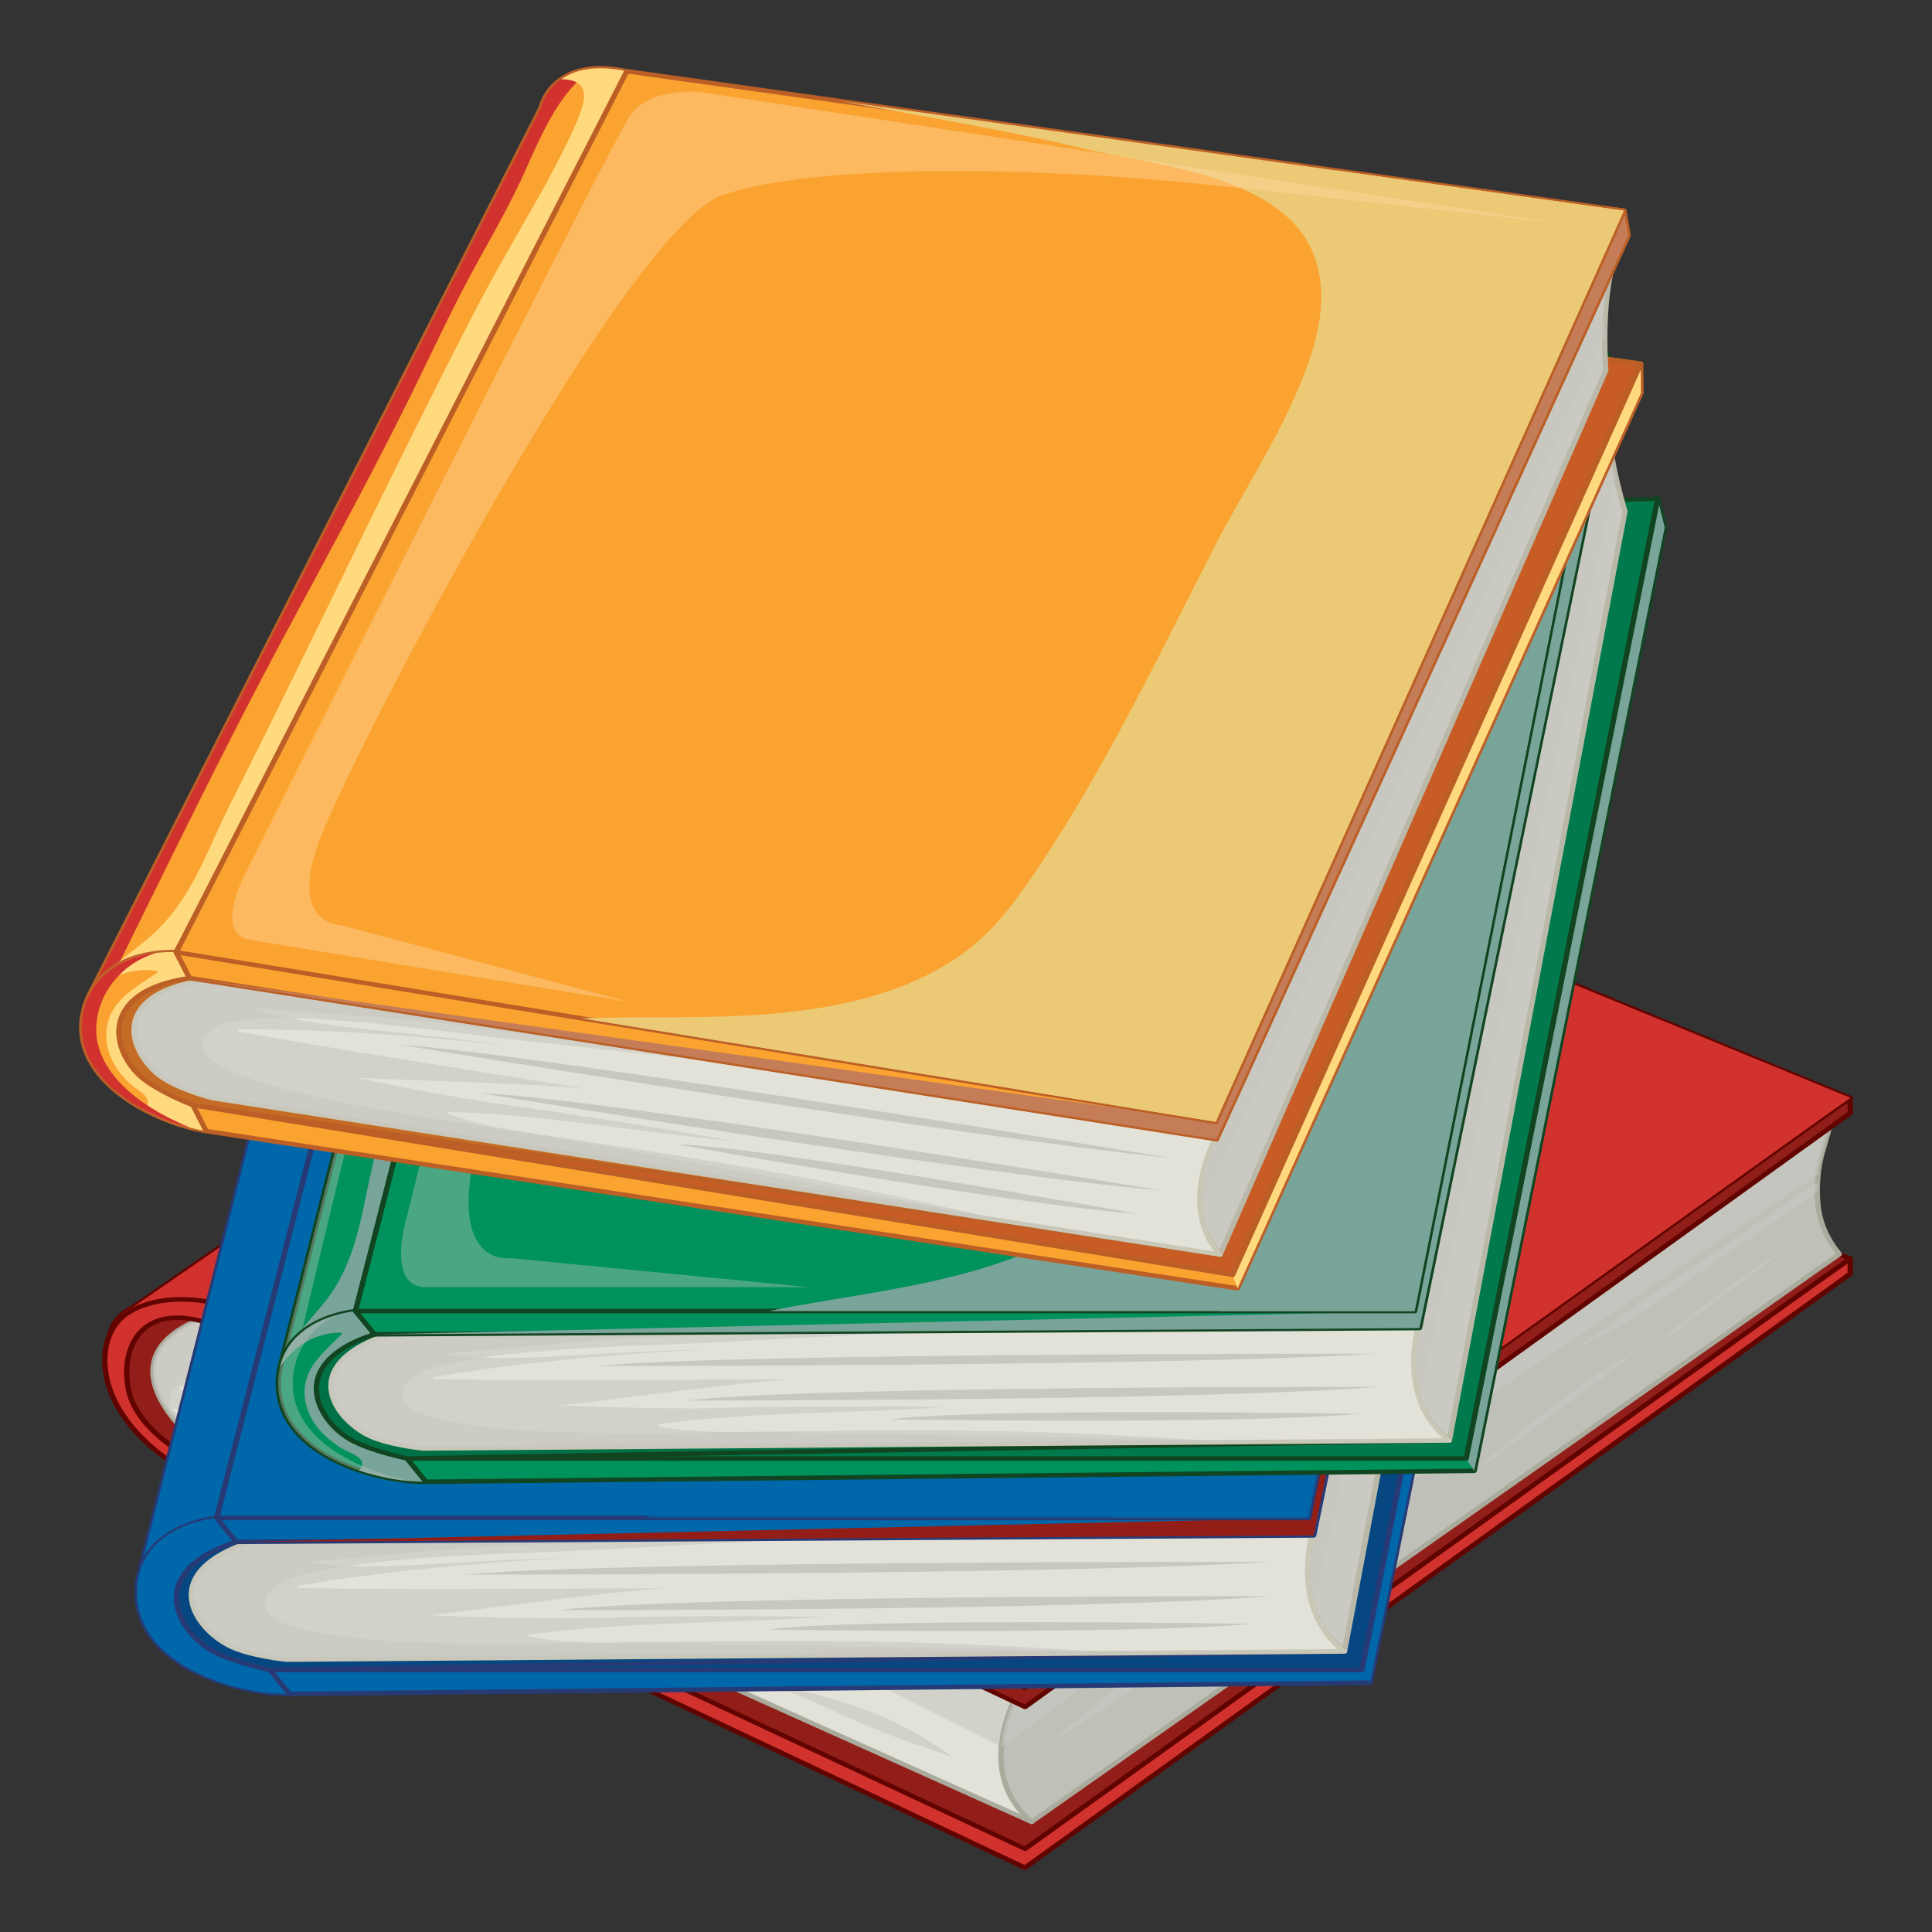 <?xml version="1.0" encoding="UTF-8"?>
<svg xmlns="http://www.w3.org/2000/svg" xmlns:xlink="http://www.w3.org/1999/xlink" width="48px" height="48px" viewBox="0 0 48 48" version="1.1">
<rect x="0" y="0" width="48" height="48" fill="#333333" stroke="none"/>
<defs>
<filter id="alpha" filterUnits="objectBoundingBox" x="0%" y="0%" width="100%" height="100%">
  <feColorMatrix type="matrix" in="SourceGraphic" values="0 0 0 0 1 0 0 0 0 1 0 0 0 0 1 0 0 0 1 0"/>
</filter>
<mask id="mask0">
  <g filter="url(#alpha)">
<rect x="0" y="0" width="48" height="48" style="fill:rgb(0%,0%,0%);fill-opacity:0.6;stroke:none;"/>
  </g>
</mask>
<clipPath id="clip1">
  <rect x="0" y="0" width="48" height="48"/>
</clipPath>
<g id="surface5" clip-path="url(#clip1)">
<path style=" stroke:none;fill-rule:nonzero;fill:rgb(78.431%,78.431%,75.686%);fill-opacity:1;" d="M 10.781 38.543 C 10.387 38.34 9.988 38.145 9.598 37.941 C 9.227 37.746 8.863 37.543 8.492 37.348 C 7.074 36.613 5.566 35.973 4.309 35.043 C 4.277 35.02 4.316 34.984 4.352 35 C 5 35.242 5.602 35.562 6.195 35.883 C 6.742 36.176 7.289 36.461 7.859 36.719 C 8.426 36.977 9.004 37.219 9.57 37.48 C 8.949 37.129 8.332 36.773 7.707 36.434 C 6.594 35.828 5.473 35.223 4.457 34.504 C 4.43 34.484 4.457 34.449 4.488 34.457 C 4.602 34.488 4.711 34.523 4.816 34.562 C 5.297 34.73 5.738 34.957 6.184 35.18 C 6.637 35.406 7.105 35.617 7.57 35.836 C 8.527 36.285 9.477 36.75 10.426 37.215 C 11.371 37.68 12.309 38.152 13.258 38.613 C 14.207 39.078 15.164 39.531 16.133 39.969 C 16.539 40.148 16.945 40.328 17.359 40.504 C 16.867 40.258 16.383 39.996 15.895 39.746 C 14.941 39.258 13.992 38.766 13.043 38.27 C 12.105 37.773 11.18 37.258 10.258 36.742 C 9.348 36.238 8.434 35.742 7.5 35.273 C 6.656 34.855 5.781 34.461 5.043 33.914 C 5.02 33.895 5.043 33.859 5.074 33.867 C 5.863 34.109 6.641 34.383 7.402 34.676 C 8.781 35.203 10.121 35.797 11.453 36.406 C 12.648 36.949 13.832 37.504 15.035 38.031 C 14.32 37.602 13.59 37.188 12.852 36.781 C 12.086 36.363 11.312 35.949 10.539 35.535 C 9.754 35.109 8.977 34.672 8.203 34.23 C 7.816 34.012 7.43 33.793 7.039 33.574 C 6.699 33.383 6.352 33.203 6.004 33.031 L 5.211 32.672 C 2.066 33.793 5.156 36.07 5.156 36.07 L 11.461 38.902 C 11.234 38.777 11.008 38.66 10.781 38.543 Z M 10.781 38.543 "/>
</g>
<mask id="mask1">
  <g filter="url(#alpha)">
<rect x="0" y="0" width="48" height="48" style="fill:rgb(0%,0%,0%);fill-opacity:0.6;stroke:none;"/>
  </g>
</mask>
<clipPath id="clip2">
  <rect x="0" y="0" width="48" height="48"/>
</clipPath>
<g id="surface8" clip-path="url(#clip2)">
<path style=" stroke:none;fill-rule:nonzero;fill:rgb(78.431%,78.431%,75.686%);fill-opacity:1;" d="M 22.566 42.961 C 22.371 42.852 22.168 42.75 21.957 42.66 C 21.73 42.562 21.496 42.477 21.258 42.395 C 20.785 42.234 20.297 42.094 19.805 41.973 C 19.566 41.914 19.312 41.875 19.074 41.816 C 19.387 41.934 19.691 42.062 19.996 42.191 C 20.824 42.551 21.629 42.945 22.492 43.246 C 22.895 43.387 23.297 43.523 23.695 43.668 C 23.699 43.672 23.703 43.672 23.707 43.672 C 23.703 43.668 23.695 43.664 23.691 43.664 C 23.328 43.414 22.961 43.172 22.566 42.961 Z M 22.566 42.961 "/>
</g>
<mask id="mask2">
  <g filter="url(#alpha)">
<rect x="0" y="0" width="48" height="48" style="fill:rgb(0%,0%,0%);fill-opacity:0.6;stroke:none;"/>
  </g>
</mask>
<clipPath id="clip3">
  <rect x="0" y="0" width="48" height="48"/>
</clipPath>
<g id="surface11" clip-path="url(#clip3)">
<path style=" stroke:none;fill-rule:nonzero;fill:rgb(78.431%,78.431%,75.686%);fill-opacity:1;" d="M 19.289 40.559 C 18.746 40.262 18.195 39.984 17.621 39.73 C 17.105 39.5 16.57 39.297 16.059 39.055 C 15.832 38.949 15.605 38.84 15.367 38.758 C 15.215 38.707 15.055 38.664 14.891 38.648 C 15.414 38.93 15.945 39.203 16.484 39.469 C 17.043 39.746 17.605 40.016 18.172 40.281 C 18.734 40.547 19.301 40.812 19.871 41.07 C 20.422 41.324 20.973 41.578 21.523 41.832 C 21.332 41.723 21.141 41.609 20.949 41.5 C 20.402 41.184 19.848 40.867 19.289 40.559 Z M 19.289 40.559 "/>
</g>
<mask id="mask3">
  <g filter="url(#alpha)">
<rect x="0" y="0" width="48" height="48" style="fill:rgb(0%,0%,0%);fill-opacity:0.6;stroke:none;"/>
  </g>
</mask>
<clipPath id="clip4">
  <rect x="0" y="0" width="48" height="48"/>
</clipPath>
<g id="surface14" clip-path="url(#clip4)">
<path style=" stroke:none;fill-rule:nonzero;fill:rgb(78.431%,78.431%,75.686%);fill-opacity:1;" d="M 4.223 34.973 C 4.184 34.754 4.254 34.535 4.461 34.387 C 4.656 34.25 4.918 34.211 5.164 34.211 C 5.828 34.211 6.492 34.449 7.09 34.676 C 7.711 34.914 8.309 35.199 8.906 35.477 C 9.238 35.629 9.582 35.766 9.926 35.906 C 10.461 36.129 23.723 42.82 25.281 43.602 L 25.434 41.785 L 5.211 32.672 C 3.289 33.355 3.699 34.477 4.305 35.242 C 4.266 35.152 4.238 35.062 4.223 34.973 Z M 4.223 34.973 "/>
</g>
<mask id="mask4">
  <g filter="url(#alpha)">
<rect x="0" y="0" width="48" height="48" style="fill:rgb(0%,0%,0%);fill-opacity:0.6;stroke:none;"/>
  </g>
</mask>
<clipPath id="clip5">
  <rect x="0" y="0" width="48" height="48"/>
</clipPath>
<g id="surface17" clip-path="url(#clip5)">
<path style=" stroke:none;fill-rule:nonzero;fill:rgb(78.431%,78.431%,75.686%);fill-opacity:1;" d="M 30.145 40.188 C 29.707 40.492 29.27 40.801 28.84 41.113 C 28.418 41.418 28 41.723 27.598 42.043 C 27.203 42.359 26.816 42.684 26.426 43.004 C 26.301 43.105 26.176 43.207 26.047 43.305 C 26.285 43.176 26.516 43.039 26.746 42.898 C 27.254 42.59 27.742 42.258 28.223 41.914 C 28.457 41.746 28.688 41.574 28.918 41.402 C 29.152 41.227 29.379 41.051 29.598 40.863 C 30.039 40.48 30.445 40.07 30.891 39.688 C 30.918 39.664 30.945 39.645 30.973 39.621 C 30.695 39.809 30.418 40 30.145 40.188 Z M 30.145 40.188 "/>
<path style=" stroke:none;fill-rule:nonzero;fill:rgb(78.431%,78.431%,75.686%);fill-opacity:1;" d="M 44.383 29.891 C 43.938 30.195 43.496 30.508 43.055 30.812 C 42.609 31.121 42.156 31.418 41.703 31.719 C 41.25 32.023 40.797 32.336 40.352 32.648 C 40.141 32.797 39.934 32.945 39.723 33.09 C 39.566 33.195 39.402 33.301 39.273 33.43 C 39.293 33.422 39.309 33.414 39.324 33.41 C 39.828 33.203 40.293 32.934 40.734 32.652 C 41.195 32.355 41.637 32.039 42.078 31.727 C 42.289 31.578 42.5 31.426 42.715 31.281 C 42.945 31.125 43.176 30.973 43.406 30.816 C 43.91 30.48 44.406 30.137 44.895 29.785 C 44.98 29.723 45.062 29.66 45.148 29.598 C 45.148 29.574 45.148 29.547 45.148 29.52 C 45.148 29.469 45.152 29.418 45.156 29.367 C 44.895 29.539 44.637 29.715 44.383 29.891 Z M 44.383 29.891 "/>
<path style=" stroke:none;fill-rule:nonzero;fill:rgb(78.431%,78.431%,75.686%);fill-opacity:1;" d="M 29.969 41.262 C 29.973 41.258 29.98 41.258 29.988 41.258 C 30.48 41.125 33.352 38.977 33.785 38.66 C 34.215 38.344 34.637 38.02 35.043 37.68 C 34.129 38.211 33.246 38.781 32.398 39.383 C 31.555 39.977 30.746 40.605 29.969 41.262 Z M 29.969 41.262 "/>
<path style=" stroke:none;fill-rule:nonzero;fill:rgb(78.431%,78.431%,75.686%);fill-opacity:1;" d="M 36.793 36.422 C 36.977 36.355 37.133 36.234 37.273 36.121 C 37.465 35.973 37.656 35.828 37.852 35.684 C 38.254 35.391 38.648 35.094 39.051 34.797 C 39.418 34.527 39.781 34.262 40.141 33.984 C 40.328 33.836 40.512 33.688 40.691 33.535 C 40.375 33.723 40.055 33.906 39.742 34.098 C 39.559 34.211 37.328 35.816 36.793 36.422 Z M 36.793 36.422 "/>
<path style=" stroke:none;fill-rule:nonzero;fill:rgb(78.431%,78.431%,75.686%);fill-opacity:1;" d="M 41.367 33.246 C 41.504 33.195 41.617 33.109 41.723 33.023 C 41.863 32.914 42.004 32.809 42.148 32.703 C 42.445 32.484 42.738 32.266 43.031 32.051 C 43.301 31.852 43.57 31.652 43.832 31.449 C 43.973 31.34 44.109 31.23 44.242 31.117 C 44.008 31.258 43.773 31.391 43.543 31.531 C 43.406 31.617 41.762 32.801 41.367 33.246 Z M 41.367 33.246 "/>
<path style=" stroke:none;fill-rule:nonzero;fill:rgb(78.431%,78.431%,75.686%);fill-opacity:1;" d="M 34.332 37.258 C 33.949 37.555 33.566 37.848 33.184 38.141 C 33.344 38.035 33.5 37.93 33.66 37.82 C 34.41 37.316 35.145 36.793 35.852 36.246 C 36.211 35.969 36.562 35.684 36.906 35.391 C 36.68 35.539 36.453 35.691 36.23 35.848 C 35.582 36.305 34.957 36.781 34.332 37.258 Z M 34.332 37.258 "/>
</g>
<mask id="mask5">
  <g filter="url(#alpha)">
<rect x="0" y="0" width="48" height="48" style="fill:rgb(0%,0%,0%);fill-opacity:0.6;stroke:none;"/>
  </g>
</mask>
<clipPath id="clip6">
  <rect x="0" y="0" width="48" height="48"/>
</clipPath>
<g id="surface20" clip-path="url(#clip6)">
<path style=" stroke:none;fill-rule:nonzero;fill:rgb(78.431%,78.431%,75.686%);fill-opacity:1;" d="M 28.605 40.559 C 30.215 39.391 31.844 38.242 33.484 37.105 C 35.121 35.977 36.766 34.852 38.41 33.73 C 40.066 32.598 41.73 31.477 43.398 30.359 C 43.988 29.961 44.578 29.566 45.168 29.172 C 45.188 28.996 45.219 28.824 45.266 28.652 C 45.328 28.449 45.484 27.906 45.484 27.906 L 25.434 41.785 C 25.434 41.785 24.949 42.516 24.875 43.395 C 26.191 42.523 27.34 41.477 28.605 40.559 Z M 28.605 40.559 "/>
</g>
<mask id="mask6">
  <g filter="url(#alpha)">
<rect x="0" y="0" width="48" height="48" style="fill:rgb(0%,0%,0%);fill-opacity:0.612;stroke:none;"/>
  </g>
</mask>
<clipPath id="clip7">
  <rect x="0" y="0" width="48" height="48"/>
</clipPath>
<g id="surface23" clip-path="url(#clip7)">
<path style=" stroke:none;fill-rule:nonzero;fill:rgb(78.431%,78.431%,75.686%);fill-opacity:1;" d="M 31.184 40.176 L 32.645 40 L 37.668 16.352 C 37.668 16.352 37.254 15.191 37.508 14.102 L 12.012 14.312 Z M 31.184 40.176 "/>
</g>
<mask id="mask7">
  <g filter="url(#alpha)">
<rect x="0" y="0" width="48" height="48" style="fill:rgb(0%,0%,0%);fill-opacity:0.612;stroke:none;"/>
  </g>
</mask>
<clipPath id="clip8">
  <rect x="0" y="0" width="48" height="48"/>
</clipPath>
<g id="surface26" clip-path="url(#clip8)">
<path style=" stroke:none;fill-rule:nonzero;fill:rgb(78.431%,78.431%,75.686%);fill-opacity:1;" d="M 30.633 41.023 C 29.387 41.02 28.137 41.035 26.891 41.012 C 24.367 40.961 21.84 40.914 19.316 40.875 C 17.75 40.848 16.184 40.797 14.617 40.824 C 13.551 40.84 12.48 40.852 11.414 40.832 C 10.262 40.809 9.082 40.773 7.949 40.566 C 7.508 40.488 6.414 40.289 6.594 39.727 C 6.66 39.52 6.875 39.375 7.094 39.277 C 7.398 39.137 7.742 39.059 8.078 38.996 C 8.902 38.844 9.754 38.766 10.59 38.703 C 11.816 38.613 13.043 38.59 14.27 38.531 C 15.523 38.469 16.781 38.398 18.035 38.332 C 19.297 38.266 20.555 38.207 21.82 38.168 C 23.066 38.133 24.316 38.121 25.566 38.109 C 26.82 38.094 28.074 38.078 29.324 38.105 C 30.41 38.133 31.5 38.234 32.586 38.16 C 32.617 38.023 32.645 37.945 32.645 37.945 L 6.223 38.309 C 3.988 39.031 4.742 40.367 5.66 40.867 C 6.164 41.141 7.121 41.23 7.121 41.23 L 32.098 41.039 C 31.609 41.031 31.121 41.027 30.633 41.023 Z M 30.633 41.023 "/>
</g>
<mask id="mask8">
  <g filter="url(#alpha)">
<rect x="0" y="0" width="48" height="48" style="fill:rgb(0%,0%,0%);fill-opacity:0.612;stroke:none;"/>
  </g>
</mask>
<clipPath id="clip9">
  <rect x="0" y="0" width="48" height="48"/>
</clipPath>
<g id="surface29" clip-path="url(#clip9)">
<path style=" stroke:none;fill-rule:nonzero;fill:rgb(78.431%,78.431%,75.686%);fill-opacity:1;" d="M 25.734 40.938 C 24.312 40.859 22.891 40.805 21.469 40.781 C 20.051 40.762 18.629 40.77 17.211 40.781 C 16.523 40.789 15.832 40.801 15.145 40.805 C 14.48 40.809 13.812 40.789 13.164 40.664 C 13.133 40.656 13.129 40.613 13.164 40.609 C 13.73 40.531 14.305 40.477 14.875 40.434 C 16.754 40.297 18.641 40.301 20.52 40.172 C 19.926 40.16 19.336 40.156 18.742 40.156 C 17.375 40.152 16.004 40.16 14.633 40.199 C 13.293 40.238 10.559 40.129 10.602 40.129 C 11.117 40.102 15.043 39.539 16.516 39.465 C 16.07 39.449 10.008 39.508 7.426 39.453 C 7.387 39.449 7.379 39.402 7.418 39.395 C 8.328 39.242 9.242 39.117 10.164 39.016 C 11.605 38.859 13.055 38.758 14.508 38.684 C 13.84 38.707 13.172 38.73 12.504 38.762 C 10.926 38.832 9.336 39.008 7.758 38.844 C 7.715 38.84 7.715 38.793 7.758 38.789 C 9.609 38.652 11.445 38.414 13.305 38.375 C 14.98 38.336 16.656 38.297 18.328 38.211 C 18.949 38.18 19.57 38.148 20.191 38.117 L 6.223 38.309 C 3.988 39.031 4.742 40.363 5.66 40.867 C 6.16 41.141 7.121 41.23 7.121 41.23 L 27.973 41.07 C 27.227 41.027 26.48 40.98 25.734 40.938 Z M 25.734 40.938 "/>
</g>
<mask id="mask9">
  <g filter="url(#alpha)">
<rect x="0" y="0" width="48" height="48" style="fill:rgb(0%,0%,0%);fill-opacity:0.62;stroke:none;"/>
  </g>
</mask>
<clipPath id="clip10">
  <rect x="0" y="0" width="48" height="48"/>
</clipPath>
<g id="surface32" clip-path="url(#clip10)">
<path style=" stroke:none;fill-rule:nonzero;fill:rgb(0%,40.392%,67.059%);fill-opacity:1;" d="M 17.07 13.594 C 17.582 13.598 18.098 13.609 18.613 13.617 C 19.863 13.641 21.113 13.664 22.359 13.723 C 22.945 13.746 23.527 13.805 24.109 13.82 C 24.539 13.832 24.965 13.84 25.395 13.859 C 27.004 13.934 28.898 14.16 29.812 15.422 C 30.637 16.555 30.465 18.043 30.211 19.293 C 29.934 20.652 29.43 21.973 29.082 23.32 C 28.578 25.301 28.109 27.293 27.516 29.258 C 27.219 30.234 26.895 31.203 26.512 32.156 C 26.195 32.953 25.859 33.73 25.262 34.41 C 24.09 35.738 22.25 36.465 20.391 36.895 C 19.324 37.145 18.234 37.312 17.148 37.496 C 16.75 37.562 16.355 37.637 15.961 37.711 L 32.512 37.711 L 37.414 13.133 Z M 17.07 13.594 "/>
</g>
<mask id="mask10">
  <g filter="url(#alpha)">
<rect x="0" y="0" width="48" height="48" style="fill:rgb(0%,0%,0%);fill-opacity:0.62;stroke:none;"/>
  </g>
</mask>
<clipPath id="clip11">
  <rect x="0" y="0" width="48" height="48"/>
</clipPath>
<g id="surface35" clip-path="url(#clip11)">
<path style=" stroke:none;fill-rule:nonzero;fill:rgb(0%,40.392%,67.059%);fill-opacity:1;" d="M 29.953 13.301 C 30.094 13.312 30.234 13.328 30.375 13.34 C 30.922 13.395 31.469 13.453 32.016 13.52 C 32.508 13.574 33.008 13.621 33.488 13.719 C 34.094 13.844 34.695 14.059 35.129 14.445 C 35.527 14.797 35.73 15.258 35.812 15.734 C 35.922 16.402 35.812 17.078 35.719 17.738 C 35.586 18.672 35.406 19.598 35.203 20.52 C 34.797 22.363 32.406 33.711 32.09 34.598 C 31.109 37.324 28.758 37.359 27.547 37.703 C 27.535 37.707 27.523 37.707 27.512 37.711 L 32.512 37.711 L 37.414 13.133 Z M 29.953 13.301 "/>
</g>
<mask id="mask11">
  <g filter="url(#alpha)">
<rect x="0" y="0" width="48" height="48" style="fill:rgb(0%,0%,0%);fill-opacity:0.412;stroke:none;"/>
  </g>
</mask>
<clipPath id="clip12">
  <rect x="0" y="0" width="48" height="48"/>
</clipPath>
<g id="surface38" clip-path="url(#clip12)">
<path style=" stroke:none;fill-rule:nonzero;fill:rgb(71.765%,76.471%,72.157%);fill-opacity:1;" d="M 7.242 34.164 C 7.566 32.805 7.887 31.449 8.215 30.09 C 8.699 28.078 9.203 26.07 9.762 24.07 C 10.32 22.078 10.891 20.09 11.371 18.086 C 11.609 17.086 11.82 16.086 12.09 15.09 C 12.34 14.172 12.645 13.262 12.84 12.336 C 12.977 11.695 13.078 11.047 13.312 10.422 C 13.453 10.051 13.648 9.668 13.957 9.367 C 12.895 9.629 12.914 10.52 12.914 10.52 L 6.988 33.852 Z M 7.242 34.164 "/>
</g>
<mask id="mask12">
  <g filter="url(#alpha)">
<rect x="0" y="0" width="48" height="48" style="fill:rgb(0%,0%,0%);fill-opacity:0.612;stroke:none;"/>
  </g>
</mask>
<clipPath id="clip13">
  <rect x="0" y="0" width="48" height="48"/>
</clipPath>
<g id="surface41" clip-path="url(#clip13)">
<path style=" stroke:none;fill-rule:nonzero;fill:rgb(78.431%,78.431%,75.686%);fill-opacity:1;" d="M 33.859 34.965 L 35.273 34.789 L 40.148 11.852 C 40.148 11.852 39.746 10.727 39.992 9.672 L 15.262 9.879 Z M 33.859 34.965 "/>
</g>
<mask id="mask13">
  <g filter="url(#alpha)">
<rect x="0" y="0" width="48" height="48" style="fill:rgb(0%,0%,0%);fill-opacity:0.612;stroke:none;"/>
  </g>
</mask>
<clipPath id="clip14">
  <rect x="0" y="0" width="48" height="48"/>
</clipPath>
<g id="surface44" clip-path="url(#clip14)">
<path style=" stroke:none;fill-rule:nonzero;fill:rgb(78.431%,78.431%,75.686%);fill-opacity:1;" d="M 33.324 35.785 C 32.113 35.781 30.902 35.797 29.691 35.773 C 27.242 35.727 24.793 35.68 22.344 35.641 C 20.828 35.617 19.309 35.566 17.789 35.59 C 16.754 35.609 15.715 35.621 14.68 35.598 C 13.562 35.578 12.418 35.543 11.32 35.344 C 10.891 35.266 9.828 35.074 10.004 34.527 C 10.07 34.324 10.277 34.188 10.488 34.09 C 10.785 33.957 11.117 33.879 11.445 33.816 C 12.242 33.668 13.07 33.594 13.883 33.535 C 15.07 33.445 16.262 33.422 17.449 33.367 C 18.668 33.309 19.887 33.238 21.102 33.176 C 22.324 33.109 23.547 33.051 24.773 33.016 C 25.984 32.98 27.199 32.969 28.41 32.957 C 29.625 32.945 30.84 32.93 32.055 32.957 C 33.105 32.98 34.164 33.078 35.219 33.008 C 35.25 32.875 35.273 32.801 35.273 32.801 L 9.645 33.152 C 7.477 33.852 8.207 35.148 9.098 35.633 C 9.586 35.898 10.516 35.984 10.516 35.984 L 34.742 35.801 C 34.27 35.793 33.797 35.789 33.324 35.785 Z M 33.324 35.785 "/>
</g>
<mask id="mask14">
  <g filter="url(#alpha)">
<rect x="0" y="0" width="48" height="48" style="fill:rgb(0%,0%,0%);fill-opacity:0.612;stroke:none;"/>
  </g>
</mask>
<clipPath id="clip15">
  <rect x="0" y="0" width="48" height="48"/>
</clipPath>
<g id="surface47" clip-path="url(#clip15)">
<path style=" stroke:none;fill-rule:nonzero;fill:rgb(78.431%,78.431%,75.686%);fill-opacity:1;" d="M 28.57 35.703 C 27.195 35.625 25.816 35.57 24.434 35.551 C 23.059 35.531 21.68 35.539 20.305 35.551 C 19.637 35.559 18.969 35.57 18.301 35.574 C 17.656 35.578 17.008 35.559 16.379 35.438 C 16.348 35.43 16.348 35.387 16.379 35.383 C 16.93 35.309 17.484 35.254 18.039 35.215 C 19.859 35.078 21.691 35.086 23.512 34.957 C 22.938 34.949 22.363 34.945 21.793 34.941 C 20.461 34.941 19.133 34.945 17.805 34.984 C 16.5 35.023 13.852 34.918 13.895 34.914 C 14.391 34.895 18.203 34.348 19.633 34.273 C 19.199 34.258 13.32 34.316 10.812 34.262 C 10.777 34.258 10.766 34.211 10.805 34.207 C 11.688 34.055 12.574 33.938 13.469 33.84 C 14.867 33.688 16.273 33.59 17.68 33.516 C 17.035 33.539 16.387 33.562 15.742 33.59 C 14.207 33.66 12.668 33.828 11.133 33.672 C 11.094 33.668 11.09 33.621 11.133 33.617 C 12.93 33.484 14.711 33.254 16.516 33.215 C 18.141 33.18 19.766 33.141 21.391 33.059 C 21.992 33.027 22.594 32.996 23.195 32.965 L 9.645 33.152 C 7.477 33.852 8.207 35.148 9.098 35.633 C 9.586 35.898 10.516 35.984 10.516 35.984 L 30.742 35.832 C 30.02 35.789 29.293 35.742 28.57 35.703 Z M 28.57 35.703 "/>
</g>
<mask id="mask15">
  <g filter="url(#alpha)">
<rect x="0" y="0" width="48" height="48" style="fill:rgb(0%,0%,0%);fill-opacity:0.412;stroke:none;"/>
  </g>
</mask>
<clipPath id="clip16">
  <rect x="0" y="0" width="48" height="48"/>
</clipPath>
<g id="surface50" clip-path="url(#clip16)">
<path style=" stroke:none;fill-rule:nonzero;fill:rgb(71.765%,76.471%,72.157%);fill-opacity:1;" d="M 9.996 36.754 C 9.375 36.598 8.77 36.367 8.27 36.023 C 7.812 35.711 7.453 35.293 7.328 34.805 C 7.207 34.32 7.293 33.793 7.57 33.359 C 7.754 33.07 8.023 32.832 8.352 32.672 C 7.773 32.84 6.883 33.285 6.914 34.43 C 6.953 35.961 8.867 36.688 10.195 36.801 C 10.129 36.785 10.062 36.77 9.996 36.754 Z M 9.996 36.754 "/>
</g>
<mask id="mask16">
  <g filter="url(#alpha)">
<rect x="0" y="0" width="48" height="48" style="fill:rgb(0%,0%,0%);fill-opacity:0.412;stroke:none;"/>
  </g>
</mask>
<clipPath id="clip17">
  <rect x="0" y="0" width="48" height="48"/>
</clipPath>
<g id="surface53" clip-path="url(#clip17)">
<path style=" stroke:none;fill-rule:nonzero;fill:rgb(71.765%,76.471%,72.157%);fill-opacity:1;" d="M 16.73 9.512 C 16.73 9.512 15.453 9.566 15.125 10.367 C 14.793 11.168 10.113 30.211 10.113 30.211 C 10.113 30.211 9.559 31.98 10.582 31.98 C 11.98 31.98 20.121 31.98 20.121 31.98 L 12.684 31.258 C 12.684 31.258 11.449 31.461 11.668 29.402 C 11.891 27.344 15.633 13.152 17.832 11.938 C 20.031 10.727 25.754 9.969 29.496 9.758 C 33.238 9.547 38.434 9.293 38.434 9.293 Z M 16.73 9.512 "/>
</g>
<mask id="mask17">
  <g filter="url(#alpha)">
<rect x="0" y="0" width="48" height="48" style="fill:rgb(0%,0%,0%);fill-opacity:0.612;stroke:none;"/>
  </g>
</mask>
<clipPath id="clip18">
  <rect x="0" y="0" width="48" height="48"/>
</clipPath>
<g id="surface56" clip-path="url(#clip18)">
<path style=" stroke:none;fill-rule:nonzero;fill:rgb(78.431%,78.431%,75.686%);fill-opacity:1;" d="M 28.391 30.012 L 29.82 30.07 L 39.871 8.34 C 39.871 8.34 39.734 7.168 40.215 6.176 L 15.898 2.414 Z M 28.391 30.012 "/>
</g>
<mask id="mask18">
  <g filter="url(#alpha)">
<rect x="0" y="0" width="48" height="48" style="fill:rgb(0%,0%,0%);fill-opacity:0.612;stroke:none;"/>
  </g>
</mask>
<clipPath id="clip19">
  <rect x="0" y="0" width="48" height="48"/>
</clipPath>
<g id="surface59" clip-path="url(#clip19)">
<path style=" stroke:none;fill-rule:nonzero;fill:rgb(78.431%,78.431%,75.686%);fill-opacity:1;" d="M 27.676 30.734 C 26.492 30.535 25.301 30.355 24.117 30.141 C 21.723 29.703 19.332 29.266 16.938 28.832 C 15.453 28.566 13.973 28.273 12.477 28.055 C 11.453 27.906 10.434 27.75 9.422 27.562 C 8.328 27.363 7.215 27.145 6.184 26.773 C 5.781 26.629 4.781 26.273 5.082 25.762 C 5.191 25.574 5.426 25.473 5.656 25.41 C 5.977 25.328 6.32 25.305 6.656 25.297 C 7.473 25.277 8.305 25.34 9.113 25.41 C 10.301 25.516 11.473 25.68 12.652 25.816 C 13.863 25.953 15.074 26.082 16.281 26.211 C 17.496 26.344 18.711 26.484 19.922 26.645 C 21.117 26.805 22.312 26.988 23.504 27.172 C 24.699 27.352 25.895 27.531 27.078 27.754 C 28.109 27.945 29.125 28.211 30.176 28.309 C 30.234 28.188 30.277 28.117 30.277 28.117 L 5.043 24.355 C 2.754 24.695 3.176 26.082 3.938 26.703 C 4.355 27.043 5.25 27.277 5.25 27.277 L 29.066 30.977 C 28.605 30.895 28.141 30.812 27.676 30.734 Z M 27.676 30.734 "/>
</g>
<mask id="mask19">
  <g filter="url(#alpha)">
<rect x="0" y="0" width="48" height="48" style="fill:rgb(0%,0%,0%);fill-opacity:0.612;stroke:none;"/>
  </g>
</mask>
<clipPath id="clip20">
  <rect x="0" y="0" width="48" height="48"/>
</clipPath>
<g id="surface62" clip-path="url(#clip20)">
<path style=" stroke:none;fill-rule:nonzero;fill:rgb(78.431%,78.431%,75.686%);fill-opacity:1;" d="M 23.031 29.891 C 21.699 29.594 20.355 29.32 19.008 29.078 C 17.66 28.84 16.309 28.625 14.953 28.418 C 14.297 28.316 13.637 28.223 12.98 28.117 C 12.348 28.02 11.719 27.895 11.129 27.676 C 11.098 27.664 11.105 27.621 11.141 27.625 C 11.695 27.641 12.254 27.676 12.809 27.723 C 14.625 27.883 16.422 28.184 18.238 28.352 C 17.676 28.25 17.117 28.152 16.551 28.059 C 15.25 27.844 13.941 27.637 12.629 27.461 C 11.344 27.293 8.766 26.762 8.809 26.77 C 9.301 26.824 13.168 26.898 14.586 27.055 C 14.164 26.973 8.383 26.086 5.934 25.629 C 5.898 25.625 5.898 25.578 5.938 25.574 C 6.84 25.57 7.738 25.594 8.641 25.645 C 10.047 25.719 11.449 25.848 12.848 26.004 C 12.207 25.918 11.566 25.84 10.926 25.762 C 9.406 25.586 7.855 25.504 6.387 25.105 C 6.344 25.094 6.355 25.047 6.398 25.051 C 8.191 25.207 9.992 25.27 11.77 25.52 C 13.375 25.742 14.98 25.965 16.59 26.145 C 17.188 26.211 17.789 26.277 18.387 26.344 L 5.043 24.355 C 2.754 24.695 3.176 26.082 3.938 26.703 C 4.355 27.043 5.25 27.277 5.25 27.277 L 25.137 30.363 C 24.434 30.207 23.734 30.047 23.031 29.891 Z M 23.031 29.891 "/>
</g>
<mask id="mask20">
  <g filter="url(#alpha)">
<rect x="0" y="0" width="48" height="48" style="fill:rgb(0%,0%,0%);fill-opacity:0.412;stroke:none;"/>
  </g>
</mask>
<clipPath id="clip21">
  <rect x="0" y="0" width="48" height="48"/>
</clipPath>
<g id="surface65" clip-path="url(#clip21)">
<path style=" stroke:none;fill-rule:nonzero;fill:rgb(100%,85.098%,63.529%);fill-opacity:1;" d="M 17.426 2.289 C 17.426 2.289 16.16 2.137 15.652 2.871 C 15.145 3.602 6.176 21.547 6.176 21.547 C 6.176 21.547 5.227 23.191 6.23 23.355 C 7.602 23.582 15.594 24.887 15.594 24.887 L 8.457 22.98 C 8.457 22.98 7.203 22.988 7.891 21 C 8.578 19.016 15.512 5.688 17.949 4.848 C 20.387 4.008 26.176 4.184 29.898 4.578 C 33.617 4.969 38.773 5.555 38.773 5.555 Z M 17.426 2.289 "/>
</g>
</defs>
<g id="surface1">
<path style=" stroke:none;fill-rule:nonzero;fill:rgb(82.353%,19.608%,18.039%);fill-opacity:1;" d="M 5.48 32.309 L 25.281 18.777 C 23.895 18.031 22.461 19.258 22.461 19.258 L 3.297 32.48 C 2.953 32.641 2.602 32.961 2.703 33.828 C 2.852 35.152 4.207 36.141 4.766 36.633 L 6.555 35.41 L 5.762 32.395 Z M 5.48 32.309 "/>
<path style=" stroke:none;fill-rule:nonzero;fill:rgb(38.039%,1.569%,0%);fill-opacity:1;" d="M 4.766 36.691 C 4.746 36.691 4.73 36.684 4.715 36.672 C 4.648 36.613 4.574 36.547 4.488 36.477 C 3.848 35.934 2.77 35.02 2.637 33.836 C 2.582 33.383 2.594 32.75 3.258 32.438 L 22.418 19.215 C 22.488 19.156 23.934 17.984 25.316 18.73 C 25.336 18.738 25.344 18.754 25.348 18.773 C 25.348 18.793 25.34 18.809 25.324 18.82 L 5.609 32.289 L 5.785 32.344 C 5.805 32.352 5.82 32.367 5.824 32.383 L 6.617 35.398 C 6.621 35.418 6.613 35.441 6.594 35.453 L 4.805 36.676 C 4.793 36.688 4.777 36.691 4.766 36.691 Z M 24.328 18.594 C 23.348 18.594 22.52 19.285 22.508 19.297 C 22.508 19.297 22.508 19.297 22.504 19.301 L 3.336 32.523 C 3.336 32.527 3.332 32.527 3.328 32.531 C 3.039 32.664 2.668 32.945 2.766 33.824 C 2.898 34.973 3.953 35.863 4.582 36.398 C 4.652 36.457 4.715 36.512 4.77 36.559 L 6.48 35.391 L 5.703 32.438 L 5.457 32.359 C 5.434 32.352 5.418 32.336 5.414 32.316 C 5.41 32.297 5.418 32.277 5.438 32.266 L 25.168 18.785 C 24.883 18.648 24.602 18.594 24.328 18.594 Z M 24.328 18.594 "/>
<path style=" stroke:none;fill-rule:nonzero;fill:rgb(56.863%,11.765%,9.412%);fill-opacity:1;" d="M 4.75 32.52 C 4.281 32.527 3.797 32.625 3.41 32.852 C 3.316 32.906 3.23 32.965 3.152 33.031 C 3.07 33.098 2.984 33.172 2.918 33.25 C 2.828 33.359 2.754 33.48 2.684 33.598 C 2.688 33.672 2.691 33.75 2.703 33.832 C 2.852 35.152 4.207 36.141 4.766 36.633 L 6.555 35.41 L 5.836 32.688 C 5.488 32.582 5.125 32.52 4.75 32.52 Z M 4.75 32.52 "/>
<path style=" stroke:none;fill-rule:nonzero;fill:rgb(38.039%,1.569%,0%);fill-opacity:1;" d="M 4.766 36.691 C 4.746 36.691 4.73 36.684 4.715 36.672 C 4.648 36.613 4.574 36.551 4.488 36.477 C 3.848 35.934 2.77 35.02 2.637 33.836 C 2.625 33.754 2.621 33.676 2.617 33.598 C 2.617 33.59 2.621 33.582 2.625 33.574 C 2.707 33.434 2.781 33.32 2.863 33.219 C 2.938 33.133 3.031 33.051 3.105 32.992 C 3.191 32.922 3.281 32.859 3.371 32.805 C 3.84 32.531 4.379 32.469 4.75 32.465 C 5.105 32.461 5.48 32.52 5.859 32.637 C 5.883 32.645 5.898 32.66 5.902 32.676 L 6.617 35.398 C 6.621 35.418 6.613 35.441 6.594 35.453 L 4.805 36.676 C 4.793 36.688 4.777 36.691 4.766 36.691 Z M 2.75 33.609 C 2.754 33.68 2.758 33.75 2.766 33.824 C 2.898 34.973 3.953 35.863 4.582 36.398 C 4.652 36.457 4.715 36.512 4.77 36.559 L 6.48 35.391 L 5.781 32.73 C 5.426 32.625 5.082 32.574 4.754 32.578 C 4.402 32.582 3.887 32.637 3.449 32.895 C 3.363 32.945 3.277 33.004 3.199 33.07 C 3.125 33.129 3.039 33.203 2.973 33.285 C 2.898 33.375 2.828 33.48 2.75 33.609 Z M 2.75 33.609 "/>
<path style=" stroke:none;fill-rule:nonzero;fill:rgb(56.863%,11.765%,9.412%);fill-opacity:1;" d="M 5.766 32.723 C 5.797 32.746 5.75 32.785 5.719 32.762 C 5.664 32.723 5.605 32.684 5.543 32.652 C 5.465 32.613 5.383 32.582 5.297 32.562 C 5.23 32.551 5.16 32.543 5.09 32.535 C 5.012 32.535 4.93 32.543 4.852 32.559 C 4.613 32.609 4.41 32.734 4.242 32.879 C 4.055 33.035 3.906 33.227 3.793 33.426 C 3.684 33.617 3.613 33.82 3.594 34.035 C 3.551 34.52 3.676 35 3.957 35.426 C 4.219 35.828 4.602 36.168 5.027 36.453 L 6.555 35.41 L 5.836 32.688 C 5.766 32.668 5.691 32.648 5.617 32.629 C 5.668 32.656 5.719 32.688 5.766 32.723 Z M 5.766 32.723 "/>
<path style=" stroke:none;fill-rule:nonzero;fill:rgb(82.353%,19.608%,18.039%);fill-opacity:1;" d="M 22.461 19.258 L 3.297 32.48 C 3.094 32.578 2.883 32.73 2.77 33.023 C 2.781 33.016 2.789 33.008 2.797 33 C 3.254 32.668 3.871 32.535 4.457 32.484 C 4.559 32.477 4.66 32.469 4.762 32.465 C 5.352 32.02 5.938 31.57 6.527 31.129 C 7.352 30.512 8.16 29.879 8.98 29.258 C 9.812 28.633 10.664 28.031 11.527 27.434 C 13.27 26.234 15.031 25.047 16.777 23.848 C 18.52 22.652 20.266 21.449 21.949 20.191 C 22.656 19.66 23.332 19.098 24.031 18.555 C 23.148 18.672 22.461 19.258 22.461 19.258 Z M 22.461 19.258 "/>
<path style=" stroke:none;fill-rule:nonzero;fill:rgb(82.353%,19.608%,18.039%);fill-opacity:1;" d="M 25.25 45.801 L 4.82 36.266 C 4.812 36.227 4.766 36.43 4.766 36.633 L 25.465 46.406 L 45.969 31.648 L 45.969 31.273 Z M 25.25 45.801 "/>
<path style=" stroke:none;fill-rule:nonzero;fill:rgb(38.039%,1.569%,0%);fill-opacity:1;" d="M 25.465 46.461 C 25.453 46.461 25.445 46.457 25.434 46.453 L 4.73 36.684 C 4.711 36.672 4.699 36.656 4.699 36.633 C 4.699 36.508 4.711 36.211 4.812 36.207 C 4.832 36.207 4.855 36.211 4.867 36.227 L 25.242 45.734 L 45.926 31.23 C 45.945 31.215 45.973 31.215 45.996 31.223 C 46.02 31.23 46.035 31.25 46.035 31.273 L 46.035 31.648 C 46.035 31.664 46.027 31.68 46.012 31.691 L 25.508 46.445 C 25.496 46.457 25.48 46.461 25.465 46.461 Z M 4.832 36.602 L 25.457 46.336 L 45.902 31.621 L 45.902 31.391 L 25.293 45.844 C 25.27 45.859 25.242 45.859 25.215 45.848 L 4.859 36.348 C 4.848 36.41 4.832 36.504 4.832 36.602 Z M 4.754 36.273 Z M 4.754 36.273 "/>
<path style=" stroke:none;fill-rule:nonzero;fill:rgb(56.863%,11.765%,9.412%);fill-opacity:1;" d="M 25.281 22.773 C 24.422 23.246 23.57 23.723 22.723 24.207 C 20.988 25.195 19.277 26.215 17.605 27.273 C 15.891 28.363 14.234 29.508 12.57 30.652 C 10.895 31.801 9.23 32.961 7.59 34.141 C 6.984 34.574 6.473 35.082 5.914 35.551 C 5.609 35.812 5.195 36.051 4.82 36.266 L 25.465 45.934 L 45.383 31.684 L 45.969 31.273 Z M 25.281 22.773 "/>
<path style=" stroke:none;fill-rule:nonzero;fill:rgb(38.039%,1.569%,0%);fill-opacity:1;" d="M 25.465 45.988 C 25.453 45.988 25.445 45.984 25.434 45.98 L 4.785 36.316 C 4.766 36.305 4.754 36.289 4.754 36.27 C 4.75 36.25 4.762 36.234 4.781 36.223 C 5.109 36.035 5.555 35.777 5.867 35.512 C 6.055 35.355 6.238 35.191 6.418 35.035 C 6.773 34.719 7.141 34.391 7.543 34.098 C 8.98 33.066 10.516 31.988 12.527 30.609 L 12.934 30.328 C 14.434 29.297 15.988 28.23 17.562 27.23 C 19.113 26.246 20.789 25.242 22.684 24.16 C 23.477 23.707 24.316 23.238 25.242 22.727 C 25.266 22.715 25.289 22.715 25.309 22.723 L 45.996 31.223 C 46.02 31.23 46.031 31.246 46.035 31.266 C 46.039 31.285 46.027 31.305 46.012 31.316 L 45.426 31.727 L 25.508 45.977 C 25.496 45.984 25.48 45.988 25.465 45.988 Z M 4.945 36.262 L 25.457 45.867 L 45.34 31.641 L 45.848 31.285 L 25.285 22.836 C 24.371 23.34 23.543 23.805 22.758 24.254 C 20.863 25.332 19.191 26.336 17.645 27.32 C 16.07 28.316 14.52 29.383 13.02 30.414 L 12.613 30.691 C 10.602 32.074 9.066 33.152 7.633 34.184 C 7.234 34.469 6.867 34.797 6.512 35.109 C 6.336 35.27 6.148 35.434 5.961 35.59 C 5.668 35.84 5.262 36.078 4.945 36.262 Z M 4.945 36.262 "/>
<path style=" stroke:none;fill-rule:nonzero;fill:rgb(100%,100%,100%);fill-opacity:1;" d="M 25.516 21.891 C 25.395 21.691 25.305 21.48 25.254 21.262 C 25.195 21.031 25.18 20.793 25.184 20.555 C 25.191 20.262 25.219 19.973 25.305 19.688 C 25.363 19.484 25.445 19.285 25.527 19.09 L 25.52 18.941 L 5.469 32.82 C 5.469 32.82 4.062 34.938 5.668 36.297 L 25.73 22.195 L 25.73 22.191 C 25.652 22.094 25.582 21.996 25.516 21.891 Z M 25.516 21.891 "/>
<path style=" stroke:none;fill-rule:nonzero;fill:rgb(13.725%,12.157%,12.549%);fill-opacity:1;" d="M 5.668 36.355 C 5.648 36.355 5.633 36.348 5.617 36.336 C 4 34.965 5.398 32.816 5.41 32.793 C 5.414 32.789 5.422 32.781 5.426 32.777 L 25.477 18.898 C 25.496 18.883 25.523 18.883 25.547 18.891 C 25.566 18.898 25.582 18.918 25.586 18.938 L 25.594 19.086 C 25.594 19.094 25.594 19.102 25.59 19.105 C 25.516 19.285 25.43 19.492 25.367 19.699 C 25.297 19.945 25.258 20.215 25.25 20.555 C 25.246 20.816 25.266 21.043 25.316 21.25 C 25.367 21.461 25.457 21.668 25.574 21.863 C 25.637 21.961 25.703 22.059 25.785 22.16 C 25.793 22.168 25.797 22.18 25.797 22.188 C 25.797 22.207 25.789 22.227 25.773 22.238 L 5.711 36.34 C 5.695 36.352 5.684 36.355 5.668 36.355 Z M 5.523 32.855 C 5.43 33.004 4.242 34.953 5.672 36.223 L 25.645 22.184 C 25.574 22.09 25.512 22.004 25.457 21.914 C 25.332 21.711 25.242 21.492 25.188 21.273 C 25.137 21.055 25.113 20.82 25.117 20.555 C 25.125 20.207 25.164 19.926 25.238 19.676 C 25.301 19.465 25.387 19.258 25.461 19.082 L 25.461 19.055 Z M 5.523 32.855 "/>
<path style=" stroke:none;fill-rule:nonzero;fill:rgb(89.02%,88.627%,84.706%);fill-opacity:1;" d="M 25.73 44.199 L 25.629 45.266 L 5.156 36.07 C 5.156 36.07 2.066 33.793 5.211 32.672 L 25.434 41.785 Z M 25.73 44.199 "/>
<path style=" stroke:none;fill-rule:nonzero;fill:rgb(67.059%,67.059%,61.569%);fill-opacity:1;" d="M 25.629 45.32 C 25.621 45.32 25.609 45.316 25.598 45.312 L 5.125 36.117 C 5.121 36.117 5.117 36.113 5.113 36.113 C 5.051 36.062 3.543 34.941 3.754 33.859 C 3.852 33.34 4.336 32.926 5.184 32.621 C 5.203 32.613 5.223 32.617 5.242 32.625 L 25.465 41.738 C 25.484 41.746 25.496 41.762 25.5 41.781 L 25.797 44.191 C 25.797 44.195 25.797 44.199 25.797 44.203 L 25.695 45.27 C 25.695 45.285 25.684 45.305 25.664 45.312 C 25.652 45.316 25.641 45.32 25.629 45.32 Z M 5.195 36.023 L 25.574 45.176 L 25.664 44.199 L 25.371 41.82 L 5.207 32.734 C 4.422 33.02 3.977 33.402 3.883 33.879 C 3.691 34.867 5.094 35.949 5.195 36.023 Z M 5.195 36.023 "/>
<use xlink:href="#surface5" mask="url(#mask0)"/>
<use xlink:href="#surface8" mask="url(#mask1)"/>
<use xlink:href="#surface11" mask="url(#mask2)"/>
<use xlink:href="#surface14" mask="url(#mask3)"/>
<path style=" stroke:none;fill-rule:nonzero;fill:rgb(74.902%,75.294%,72.157%);fill-opacity:1;" d="M 45.48 30.855 C 45.359 30.656 45.27 30.445 45.219 30.227 C 45.16 29.996 45.145 29.758 45.148 29.52 C 45.156 29.227 45.184 28.938 45.266 28.652 C 45.328 28.449 45.484 27.906 45.484 27.906 L 25.434 41.785 C 25.434 41.785 24.027 43.906 25.629 45.266 L 45.695 31.16 L 45.695 31.156 C 45.617 31.059 45.547 30.961 45.48 30.855 Z M 45.48 30.855 "/>
<path style=" stroke:none;fill-rule:nonzero;fill:rgb(67.059%,67.059%,61.569%);fill-opacity:1;" d="M 25.629 45.32 C 25.613 45.32 25.598 45.312 25.582 45.301 C 23.965 43.93 25.363 41.781 25.375 41.758 C 25.379 41.754 25.387 41.746 25.391 41.742 L 45.441 27.863 C 45.461 27.848 45.492 27.848 45.52 27.859 C 45.543 27.871 45.555 27.895 45.547 27.918 C 45.547 27.918 45.391 28.461 45.332 28.664 C 45.262 28.91 45.223 29.18 45.215 29.52 C 45.211 29.781 45.23 30.008 45.281 30.215 C 45.332 30.426 45.418 30.633 45.539 30.828 C 45.598 30.926 45.668 31.023 45.75 31.125 C 45.758 31.137 45.762 31.145 45.762 31.156 C 45.762 31.172 45.754 31.191 45.738 31.203 L 25.672 45.305 C 25.66 45.316 25.645 45.32 25.629 45.32 Z M 25.484 41.82 C 25.391 41.969 24.203 43.918 25.637 45.188 L 45.609 31.148 C 45.539 31.059 45.477 30.969 45.422 30.879 C 45.297 30.676 45.207 30.457 45.152 30.238 C 45.098 30.023 45.078 29.785 45.082 29.52 C 45.09 29.172 45.129 28.891 45.203 28.641 C 45.242 28.508 45.32 28.23 45.371 28.055 Z M 25.484 41.82 "/>
<use xlink:href="#surface17" mask="url(#mask4)"/>
<use xlink:href="#surface20" mask="url(#mask5)"/>
<path style=" stroke:none;fill-rule:nonzero;fill:rgb(56.863%,11.765%,9.412%);fill-opacity:1;" d="M 25.25 41.805 L 5.422 32.395 C 5.418 32.355 5.348 32.691 5.348 32.93 L 25.465 42.41 L 45.969 27.652 L 45.969 27.277 Z M 25.25 41.805 "/>
<path style=" stroke:none;fill-rule:nonzero;fill:rgb(38.039%,1.569%,0%);fill-opacity:1;" d="M 25.465 42.465 C 25.453 42.465 25.445 42.461 25.434 42.457 L 5.316 32.98 C 5.297 32.969 5.281 32.949 5.281 32.93 C 5.281 32.797 5.305 32.648 5.316 32.57 C 5.348 32.363 5.359 32.34 5.418 32.336 C 5.438 32.336 5.453 32.344 5.469 32.352 L 25.242 41.738 L 45.926 27.234 C 45.945 27.223 45.973 27.219 45.996 27.227 C 46.02 27.234 46.035 27.254 46.035 27.277 L 46.035 27.652 C 46.035 27.668 46.027 27.684 46.012 27.695 L 25.508 42.453 C 25.496 42.461 25.48 42.465 25.465 42.465 Z M 5.414 32.898 L 25.457 42.344 L 45.902 27.629 L 45.902 27.395 L 25.293 41.848 C 25.27 41.863 25.238 41.863 25.215 41.855 L 5.465 32.48 C 5.445 32.574 5.418 32.75 5.414 32.898 Z M 5.414 32.898 "/>
<path style=" stroke:none;fill-rule:nonzero;fill:rgb(82.353%,19.608%,18.039%);fill-opacity:1;" d="M 25.281 18.777 C 24.422 19.25 5.797 32.18 5.422 32.395 L 25.465 41.938 L 45.383 27.688 L 45.969 27.277 Z M 25.281 18.777 "/>
<path style=" stroke:none;fill-rule:nonzero;fill:rgb(38.039%,1.569%,0%);fill-opacity:1;" d="M 25.465 41.992 C 25.453 41.992 25.441 41.992 25.434 41.984 L 5.391 32.445 C 5.371 32.434 5.359 32.418 5.355 32.398 C 5.355 32.379 5.367 32.363 5.387 32.352 C 5.523 32.27 8.367 30.309 11.656 28.039 C 17.164 24.234 24.707 19.027 25.242 18.73 C 25.262 18.719 25.289 18.719 25.309 18.727 L 45.996 27.227 C 46.02 27.234 46.031 27.25 46.035 27.27 C 46.035 27.289 46.027 27.309 46.012 27.32 L 45.426 27.73 L 25.508 41.98 C 25.496 41.988 25.48 41.992 25.465 41.992 Z M 5.543 32.391 L 25.457 41.871 L 45.34 27.648 L 45.848 27.289 L 25.285 18.84 C 24.543 19.281 17.156 24.383 11.738 28.125 C 8.586 30.301 6.039 32.059 5.543 32.391 Z M 5.543 32.391 "/>
<path style=" stroke:none;fill-rule:nonzero;fill:rgb(82.353%,19.608%,18.039%);fill-opacity:1;" d="M 25.281 18.777 C 24.422 19.25 5.797 32.18 5.422 32.395 L 25.465 41.938 L 45.383 27.688 L 45.969 27.277 Z M 35.449 29.711 C 34.781 30.598 33.93 31.379 33.02 32.09 C 32.121 32.793 31.156 33.426 30.184 34.051 C 29.145 34.719 28.039 35.316 26.863 35.809 C 24.539 36.781 21.906 37.324 19.297 37.109 C 16.676 36.895 14.184 35.961 12.059 34.688 C 11.223 34.184 10.395 33.641 9.746 32.969 C 9.16 32.359 8.668 31.543 9.102 30.773 C 9.324 30.371 9.68 30.027 10.055 29.723 C 10.48 29.375 10.945 29.066 11.418 28.762 C 11.863 28.473 12.32 28.195 12.746 27.883 C 13.305 27.473 13.863 27.07 14.434 26.672 C 15.582 25.871 16.766 25.105 17.93 24.32 C 19.051 23.566 20.16 22.801 21.309 22.074 C 21.871 21.723 22.449 21.398 23.016 21.055 C 23.379 20.832 23.742 20.613 24.125 20.414 C 24.715 20.109 25.574 19.703 26.305 19.855 C 27.281 19.891 28.23 20.266 29.113 20.566 C 30.387 21 31.637 21.496 32.781 22.137 C 33.805 22.711 34.758 23.395 35.461 24.25 C 36.109 25.039 36.535 25.965 36.551 26.926 C 36.562 27.941 36.09 28.871 35.449 29.711 Z M 35.449 29.711 "/>
<path style=" stroke:none;fill-rule:nonzero;fill:rgb(82.353%,19.608%,18.039%);fill-opacity:1;" d="M 41.223 25.328 C 41.547 25.535 41.84 25.773 42.008 26.086 C 42.508 27.012 41.742 27.957 41.031 28.629 C 40.145 29.461 39.129 30.191 38.105 30.898 C 37.031 31.637 35.953 32.371 34.883 33.117 C 33.742 33.902 32.613 34.703 31.484 35.5 C 30.406 36.266 29.32 37.023 28.25 37.793 C 27.391 38.406 26.555 39.055 25.574 39.535 C 25.109 39.762 24.609 39.949 24.082 40.043 C 23.598 40.129 23.113 40.105 22.621 40.047 C 21.949 39.961 21.285 39.82 20.641 39.641 L 25.465 41.938 L 45.383 27.688 L 45.969 27.277 Z M 41.223 25.328 "/>
<path style=" stroke:none;fill-rule:nonzero;fill:rgb(82.353%,19.608%,18.039%);fill-opacity:1;" d="M 5.422 32.395 C 5.422 32.395 4.117 32.027 3.18 32.617 C 2.238 33.203 2.242 35.258 4.766 36.633 L 4.82 36.266 C 4.82 36.266 3.355 35.566 3.18 34.457 C 3 33.352 3.617 32.289 5.348 32.93 Z M 5.422 32.395 "/>
<path style=" stroke:none;fill-rule:nonzero;fill:rgb(38.039%,1.569%,0%);fill-opacity:1;" d="M 4.766 36.691 C 4.75 36.691 4.738 36.688 4.727 36.68 C 3.398 35.953 2.578 34.906 2.539 33.875 C 2.516 33.309 2.738 32.82 3.137 32.574 C 4.094 31.973 5.391 32.328 5.445 32.344 C 5.473 32.352 5.492 32.375 5.488 32.402 L 5.414 32.938 C 5.414 32.953 5.398 32.969 5.383 32.98 C 5.363 32.988 5.34 32.988 5.32 32.98 C 4.66 32.738 4.117 32.73 3.746 32.961 C 3.324 33.227 3.137 33.781 3.242 34.449 C 3.414 35.516 4.836 36.211 4.852 36.219 C 4.875 36.23 4.887 36.254 4.883 36.273 L 4.832 36.641 C 4.828 36.66 4.812 36.676 4.793 36.684 C 4.785 36.688 4.773 36.691 4.766 36.691 Z M 4.5 32.34 C 4.098 32.34 3.621 32.41 3.219 32.66 C 2.855 32.891 2.648 33.34 2.672 33.871 C 2.707 34.844 3.469 35.836 4.711 36.539 L 4.746 36.297 C 4.508 36.176 3.277 35.5 3.113 34.465 C 3 33.758 3.207 33.16 3.664 32.875 C 3.945 32.699 4.449 32.559 5.293 32.852 L 5.352 32.438 C 5.23 32.406 4.898 32.34 4.5 32.34 Z M 4.5 32.34 "/>
<path style=" stroke:none;fill-rule:nonzero;fill:rgb(82.353%,19.608%,18.039%);fill-opacity:1;" d="M 25.938 19.383 C 25.684 19.348 25.422 19.332 25.172 19.391 C 24.914 19.449 24.684 19.562 24.465 19.684 L 7.047 32 C 7.047 32 6.43 32.551 7.047 32.672 C 7.664 32.793 24.863 41.262 24.863 41.262 L 8.543 32.672 C 8.543 32.672 7.531 32.285 8.367 31.711 C 9.203 31.137 24.633 20.09 24.633 20.09 C 24.633 20.09 25.027 19.609 26.305 19.941 C 27.582 20.273 44.023 27.02 44.023 27.02 Z M 25.938 19.383 "/>
<path style=" stroke:none;fill-rule:nonzero;fill:rgb(0%,40.392%,67.059%);fill-opacity:1;" d="M 5.508 41.488 L 3.48 39.031 L 9.594 14.977 C 9.594 14.977 9.562 13.625 11.527 13.719 Z M 5.508 41.488 "/>
<path style=" stroke:none;fill-rule:nonzero;fill:rgb(14.902%,23.137%,46.275%);fill-opacity:1;" d="M 5.508 41.547 C 5.488 41.547 5.465 41.539 5.453 41.523 L 3.426 39.062 C 3.414 39.051 3.41 39.035 3.414 39.02 L 9.523 14.969 C 9.523 14.902 9.543 14.406 9.996 14.039 C 10.348 13.758 10.867 13.629 11.531 13.66 C 11.551 13.664 11.57 13.672 11.582 13.684 C 11.594 13.695 11.602 13.711 11.598 13.73 L 5.578 41.5 C 5.57 41.523 5.551 41.539 5.523 41.547 C 5.52 41.547 5.516 41.547 5.508 41.547 Z M 3.555 39.02 L 5.473 41.344 L 11.449 13.773 C 10.859 13.754 10.402 13.871 10.094 14.121 C 9.656 14.473 9.66 14.969 9.66 14.973 C 9.66 14.977 9.66 14.98 9.66 14.988 Z M 3.555 39.02 "/>
<path style=" stroke:none;fill-rule:nonzero;fill:rgb(0%,40.392%,67.059%);fill-opacity:1;" d="M 3.746 39.352 C 4.082 37.953 4.41 36.551 4.75 35.152 C 5.25 33.078 5.766 31.008 6.344 28.945 C 6.918 26.895 7.504 24.844 8 22.777 C 8.25 21.746 8.465 20.711 8.746 19.688 C 9 18.742 9.312 17.801 9.516 16.848 C 9.656 16.188 9.762 15.52 10.004 14.879 C 10.148 14.492 10.352 14.098 10.668 13.789 C 9.574 14.059 9.594 14.973 9.594 14.973 L 3.48 39.031 Z M 3.746 39.352 "/>
<path style=" stroke:none;fill-rule:nonzero;fill:rgb(0%,40.392%,67.059%);fill-opacity:1;" d="M 9.93 14.188 C 10.125 14.156 10.348 14.16 10.484 14.297 C 10.641 14.449 10.629 14.695 10.609 14.883 C 10.578 15.281 10.473 15.68 10.375 16.07 C 10.254 16.57 10.109 17.062 9.957 17.559 C 9.648 18.551 9.336 19.539 9.074 20.539 C 8.801 21.602 8.535 22.664 8.277 23.727 C 7.766 25.832 7.277 27.941 6.777 30.047 C 6.523 31.109 6.266 32.172 6.004 33.23 C 5.879 33.727 5.762 34.215 5.664 34.711 C 5.566 35.184 5.469 35.652 5.316 36.113 C 5.164 36.566 4.965 36.996 4.66 37.395 C 4.367 37.781 4.016 38.137 3.719 38.527 C 3.66 38.609 3.605 38.688 3.547 38.77 L 3.48 39.031 L 5.508 41.488 L 11.527 13.719 C 10.672 13.676 10.195 13.91 9.93 14.188 Z M 9.93 14.188 "/>
<path style=" stroke:none;fill-rule:nonzero;fill:rgb(0%,40.392%,67.059%);fill-opacity:1;" d="M 6.082 37.953 L 5.383 37.711 C 5.383 37.711 3.359 37.883 3.406 39.625 C 3.453 41.371 5.844 42.098 7.188 42.086 Z M 6.082 37.953 "/>
<path style=" stroke:none;fill-rule:nonzero;fill:rgb(14.902%,23.137%,46.275%);fill-opacity:1;" d="M 7.152 42.141 C 5.824 42.141 3.383 41.414 3.34 39.625 C 3.293 37.852 5.355 37.656 5.375 37.656 C 5.387 37.652 5.398 37.656 5.41 37.66 L 6.109 37.898 C 6.129 37.906 6.145 37.922 6.152 37.941 L 7.254 42.074 C 7.262 42.09 7.254 42.105 7.242 42.121 C 7.23 42.133 7.211 42.141 7.191 42.141 C 7.176 42.141 7.164 42.141 7.152 42.141 Z M 5.375 37.77 C 5.172 37.789 3.434 38.016 3.477 39.625 C 3.52 41.312 5.812 42.012 7.102 42.027 L 6.023 37.996 Z M 5.375 37.77 "/>
<path style=" stroke:none;fill-rule:nonzero;fill:rgb(0%,40.392%,67.059%);fill-opacity:1;" d="M 3.867 38.68 C 4.168 38.43 4.562 38.266 4.996 38.262 C 5.027 38.262 5.039 38.293 5.02 38.312 C 4.98 38.352 4.945 38.387 4.906 38.426 C 4.629 38.695 4.328 38.973 4.18 39.309 C 4.02 39.672 4.059 40.078 4.238 40.426 C 4.328 40.602 4.453 40.762 4.602 40.902 C 4.746 41.039 4.914 41.168 5.098 41.266 C 5.238 41.34 5.414 41.395 5.512 41.512 C 5.59 41.605 5.566 41.723 5.469 41.793 C 6.074 41.996 6.699 42.09 7.188 42.086 L 6.082 37.953 L 5.383 37.711 C 5.383 37.711 3.75 37.848 3.453 39.145 C 3.562 38.973 3.703 38.816 3.867 38.68 Z M 3.867 38.68 "/>
<path style=" stroke:none;fill-rule:nonzero;fill:rgb(0%,40.392%,67.059%);fill-opacity:1;" d="M 34.039 41.805 L 7.188 42.086 L 6.703 41.488 L 13.336 18.09 L 38.734 16.91 L 38.914 17.641 Z M 34.039 41.805 "/>
<path style=" stroke:none;fill-rule:nonzero;fill:rgb(14.902%,23.137%,46.275%);fill-opacity:1;" d="M 7.188 42.141 C 7.168 42.141 7.145 42.133 7.133 42.117 L 6.648 41.52 C 6.637 41.508 6.633 41.492 6.637 41.477 L 13.27 18.078 C 13.273 18.055 13.301 18.035 13.332 18.035 L 38.73 16.852 C 38.766 16.848 38.797 16.871 38.805 16.898 L 38.984 17.629 C 38.984 17.637 38.984 17.645 38.984 17.648 L 34.105 41.816 C 34.098 41.844 34.07 41.863 34.039 41.863 L 7.191 42.141 C 7.188 42.141 7.188 42.141 7.188 42.141 Z M 6.777 41.477 L 7.227 42.027 L 33.98 41.75 L 38.848 17.641 L 38.68 16.969 L 13.391 18.145 Z M 34.039 41.805 Z M 34.039 41.805 "/>
<path style=" stroke:none;fill-rule:nonzero;fill:rgb(0%,40.392%,67.059%);fill-opacity:1;" d="M 34.039 41.805 L 33.832 41.488 L 6.703 41.488 L 13.336 18.09 L 38.734 16.91 L 38.914 17.641 Z M 34.039 41.805 "/>
<path style=" stroke:none;fill-rule:nonzero;fill:rgb(2.353%,27.843%,50.98%);fill-opacity:1;" d="M 33.832 41.488 L 6.703 41.488 L 12.852 17.496 L 38.734 16.91 Z M 33.832 41.488 "/>
<path style=" stroke:none;fill-rule:nonzero;fill:rgb(14.902%,23.137%,46.275%);fill-opacity:1;" d="M 33.832 41.547 L 6.703 41.547 C 6.684 41.547 6.664 41.539 6.652 41.523 C 6.637 41.512 6.633 41.492 6.637 41.477 L 12.781 17.484 C 12.789 17.457 12.816 17.441 12.848 17.438 L 38.734 16.852 C 38.754 16.852 38.773 16.859 38.789 16.871 C 38.801 16.883 38.805 16.902 38.805 16.918 L 33.902 41.5 C 33.895 41.527 33.867 41.547 33.832 41.547 Z M 6.789 41.434 L 33.777 41.434 L 38.656 16.969 L 12.906 17.551 Z M 6.789 41.434 "/>
<path style=" stroke:none;fill-rule:nonzero;fill:rgb(79.216%,79.216%,76.078%);fill-opacity:1;" d="M 31.184 40.176 L 33.402 41.027 L 37.898 17.223 C 37.898 17.223 37.254 15.191 37.508 14.102 L 12.012 14.312 Z M 31.184 40.176 "/>
<path style=" stroke:none;fill-rule:nonzero;fill:rgb(72.941%,72.157%,66.275%);fill-opacity:1;" d="M 33.402 41.086 C 33.391 41.086 33.383 41.082 33.375 41.078 L 31.156 40.227 C 31.145 40.223 31.133 40.215 31.125 40.207 L 11.953 14.344 C 11.941 14.328 11.941 14.305 11.953 14.285 C 11.965 14.27 11.988 14.258 12.012 14.258 L 37.504 14.047 C 37.508 14.047 37.508 14.047 37.508 14.047 C 37.527 14.047 37.547 14.055 37.559 14.066 C 37.57 14.078 37.578 14.098 37.574 14.113 C 37.328 15.176 37.957 17.188 37.965 17.211 C 37.969 17.219 37.969 17.227 37.965 17.234 L 33.469 41.039 C 33.465 41.055 33.453 41.07 33.434 41.078 C 33.426 41.082 33.414 41.086 33.402 41.086 Z M 31.23 40.133 L 33.348 40.945 L 37.828 17.227 C 37.773 17.047 37.219 15.23 37.426 14.16 L 12.137 14.371 Z M 31.23 40.133 "/>
<use xlink:href="#surface23" mask="url(#mask6)"/>
<path style=" stroke:none;fill-rule:nonzero;fill:rgb(2.353%,27.843%,50.98%);fill-opacity:1;" d="M 32.637 37.945 C 32.637 37.945 31.949 39.941 33.402 41.027 L 6.703 41.488 C 6.703 41.488 5.805 41.301 5.297 41.027 C 4.367 40.527 3.602 39.031 5.867 38.309 Z M 32.637 37.945 "/>
<path style=" stroke:none;fill-rule:nonzero;fill:rgb(14.902%,23.137%,46.275%);fill-opacity:1;" d="M 6.703 41.547 C 6.699 41.547 6.695 41.547 6.688 41.543 C 6.652 41.535 5.773 41.352 5.262 41.078 C 4.738 40.793 4.246 40.188 4.324 39.574 C 4.371 39.18 4.676 38.629 5.844 38.254 C 5.852 38.25 5.859 38.25 5.867 38.25 L 32.633 37.887 C 32.656 37.887 32.676 37.895 32.691 37.91 C 32.703 37.926 32.707 37.945 32.699 37.961 C 32.695 37.98 32.047 39.938 33.449 40.984 C 33.469 41 33.477 41.027 33.465 41.047 C 33.457 41.07 33.43 41.086 33.402 41.086 L 6.707 41.547 C 6.707 41.547 6.707 41.547 6.703 41.547 Z M 5.883 38.363 C 5.016 38.645 4.523 39.066 4.457 39.586 C 4.387 40.152 4.848 40.719 5.336 40.98 C 5.801 41.23 6.621 41.41 6.711 41.434 L 33.234 40.973 C 32.074 39.984 32.445 38.367 32.547 38.004 Z M 5.883 38.363 "/>
<path style=" stroke:none;fill-rule:nonzero;fill:rgb(89.02%,88.627%,84.706%);fill-opacity:1;" d="M 32.645 37.945 C 32.645 37.945 31.969 39.941 33.402 41.027 L 7.121 41.23 C 7.121 41.23 6.164 41.141 5.66 40.867 C 4.742 40.363 3.988 39.031 6.223 38.309 Z M 32.645 37.945 "/>
<path style=" stroke:none;fill-rule:nonzero;fill:rgb(78.824%,78.039%,71.373%);fill-opacity:1;" d="M 7.121 41.289 C 7.117 41.289 7.117 41.289 7.113 41.289 C 7.074 41.285 6.133 41.191 5.621 40.914 C 5.109 40.633 4.625 40.094 4.695 39.512 C 4.742 39.145 5.039 38.629 6.199 38.254 C 6.207 38.25 6.215 38.25 6.223 38.25 L 32.645 37.887 C 32.668 37.887 32.688 37.895 32.699 37.91 C 32.711 37.926 32.719 37.945 32.711 37.961 C 32.703 37.98 32.062 39.938 33.449 40.984 C 33.469 41 33.477 41.027 33.465 41.047 C 33.457 41.07 33.43 41.086 33.402 41.086 Z M 6.234 38.363 C 5.379 38.645 4.891 39.047 4.832 39.523 C 4.766 40.055 5.234 40.566 5.695 40.816 C 6.164 41.074 7.059 41.168 7.125 41.172 L 33.234 40.973 C 32.09 39.98 32.457 38.367 32.559 38.004 Z M 6.234 38.363 "/>
<use xlink:href="#surface26" mask="url(#mask7)"/>
<path style=" stroke:none;fill-rule:nonzero;fill:rgb(78.431%,78.431%,75.686%);fill-opacity:1;" d="M 30.086 37.98 C 30.875 38 31.664 38.008 32.449 37.949 Z M 30.086 37.98 "/>
<path style=" stroke:none;fill-rule:nonzero;fill:rgb(65.49%,65.098%,60%);fill-opacity:1;" d="M 31.055 38.051 C 30.715 38.051 30.387 38.047 30.082 38.039 C 30.047 38.035 30.016 38.012 30.016 37.98 C 30.02 37.949 30.047 37.922 30.086 37.922 L 32.449 37.891 C 32.488 37.891 32.516 37.914 32.516 37.945 C 32.52 37.977 32.492 38.004 32.453 38.004 C 31.984 38.039 31.508 38.051 31.055 38.051 Z M 31.055 38.051 "/>
<use xlink:href="#surface29" mask="url(#mask8)"/>
<path style=" stroke:none;fill-rule:nonzero;fill:rgb(0%,40.392%,67.059%);fill-opacity:1;" d="M 32.637 38.148 L 5.867 38.309 L 5.383 37.711 L 12.012 14.312 L 37.414 13.133 L 37.668 13.734 Z M 32.637 38.148 "/>
<path style=" stroke:none;fill-rule:nonzero;fill:rgb(14.902%,23.137%,46.275%);fill-opacity:1;" d="M 5.867 38.363 C 5.844 38.363 5.824 38.355 5.812 38.34 L 5.328 37.742 C 5.316 37.73 5.312 37.715 5.316 37.699 L 11.945 14.301 C 11.953 14.277 11.98 14.258 12.008 14.258 L 37.41 13.074 C 37.441 13.074 37.469 13.086 37.48 13.113 L 37.73 13.719 C 37.734 13.727 37.738 13.734 37.734 13.746 L 32.703 38.156 C 32.695 38.184 32.668 38.203 32.637 38.203 Z M 5.457 37.699 L 5.902 38.25 L 32.578 38.09 L 37.598 13.742 L 37.367 13.191 L 12.066 14.367 Z M 32.637 38.148 Z M 32.637 38.148 "/>
<path style=" stroke:none;fill-rule:nonzero;fill:rgb(57.647%,11.765%,9.412%);fill-opacity:1;" d="M 32.637 38.148 L 5.867 38.309 L 32.512 37.711 L 12.012 14.312 L 37.414 13.133 L 37.668 13.734 Z M 32.637 38.148 "/>
<path style=" stroke:none;fill-rule:nonzero;fill:rgb(0%,40.392%,67.059%);fill-opacity:1;" d="M 32.512 37.711 L 5.383 37.711 L 11.527 13.719 L 37.414 13.133 Z M 32.512 37.711 "/>
<path style=" stroke:none;fill-rule:nonzero;fill:rgb(14.902%,23.137%,46.275%);fill-opacity:1;" d="M 32.512 37.77 L 5.383 37.77 C 5.363 37.77 5.344 37.762 5.332 37.746 C 5.316 37.734 5.312 37.715 5.316 37.699 L 11.461 13.707 C 11.469 13.68 11.496 13.66 11.527 13.66 L 37.414 13.074 C 37.434 13.074 37.453 13.082 37.465 13.094 C 37.48 13.105 37.484 13.125 37.48 13.141 L 32.578 37.723 C 32.574 37.75 32.547 37.77 32.512 37.77 Z M 5.469 37.656 L 32.453 37.656 L 37.332 13.191 L 11.586 13.773 Z M 5.469 37.656 "/>
<use xlink:href="#surface32" mask="url(#mask9)"/>
<use xlink:href="#surface35" mask="url(#mask10)"/>
<path style=" stroke:none;fill-rule:nonzero;fill:rgb(0%,40.392%,67.059%);fill-opacity:1;" d="M 6.586 42.02 C 5.945 41.859 5.32 41.625 4.805 41.27 C 4.332 40.945 3.961 40.516 3.836 40.012 C 3.707 39.512 3.797 38.969 4.082 38.52 C 4.273 38.227 4.551 37.98 4.887 37.812 C 4.293 37.984 3.375 38.445 3.406 39.625 C 3.449 41.207 5.418 41.953 6.789 42.07 C 6.719 42.055 6.652 42.039 6.586 42.02 Z M 6.586 42.02 "/>
<path style=" stroke:none;fill-rule:nonzero;fill:rgb(78.431%,78.431%,75.686%);fill-opacity:1;" d="M 31.566 39.656 C 31.566 39.656 17.023 39.629 13.848 40.004 C 13.848 40.004 27.145 40.016 31.566 39.656 Z M 31.566 39.656 "/>
<path style=" stroke:none;fill-rule:nonzero;fill:rgb(78.431%,78.431%,75.686%);fill-opacity:1;" d="M 31.109 40.344 C 31.109 40.344 21.242 40.184 19.078 40.488 C 19.078 40.488 28.102 40.621 31.109 40.344 Z M 31.109 40.344 "/>
<path style=" stroke:none;fill-rule:nonzero;fill:rgb(78.431%,78.431%,75.686%);fill-opacity:1;" d="M 31.535 38.805 C 31.535 38.805 15.117 38.777 11.527 39.121 C 11.527 39.121 26.547 39.129 31.535 38.805 Z M 31.535 38.805 "/>
<path style=" stroke:none;fill-rule:nonzero;fill:rgb(0%,40.392%,67.059%);fill-opacity:1;" d="M 13.527 13.938 C 13.527 13.938 12.211 13.992 11.871 14.816 C 11.531 15.645 6.703 35.277 6.703 35.277 C 6.703 35.277 6.133 37.102 7.188 37.102 C 8.629 37.102 17.023 37.102 17.023 37.102 L 9.352 36.355 C 9.352 36.355 8.082 36.566 8.309 34.445 C 8.535 32.32 12.395 17.691 14.664 16.438 C 16.93 15.188 22.828 14.41 26.688 14.191 C 30.547 13.977 35.898 13.715 35.898 13.715 Z M 13.527 13.938 "/>
<path style=" stroke:none;fill-rule:nonzero;fill:rgb(0%,57.255%,36.471%);fill-opacity:1;" d="M 8.953 36.238 L 6.988 33.852 L 12.914 10.52 C 12.914 10.52 12.887 9.207 14.793 9.301 Z M 8.953 36.238 "/>
<path style=" stroke:none;fill-rule:nonzero;fill:rgb(6.667%,27.059%,12.941%);fill-opacity:1;" d="M 8.953 36.293 C 8.93 36.293 8.91 36.285 8.898 36.27 L 6.934 33.887 C 6.922 33.871 6.918 33.855 6.922 33.844 L 12.848 10.512 C 12.848 10.445 12.863 9.965 13.305 9.609 C 13.648 9.336 14.148 9.215 14.797 9.242 C 14.816 9.246 14.832 9.254 14.844 9.266 C 14.855 9.277 14.859 9.293 14.859 9.309 L 9.02 36.246 C 9.012 36.27 8.992 36.285 8.969 36.293 C 8.961 36.293 8.957 36.293 8.953 36.293 Z M 7.059 33.84 L 8.918 36.094 L 14.715 9.352 C 14.141 9.336 13.699 9.449 13.398 9.691 C 12.977 10.031 12.98 10.512 12.98 10.516 C 12.98 10.52 12.98 10.523 12.98 10.527 Z M 7.059 33.84 "/>
<use xlink:href="#surface38" mask="url(#mask11)"/>
<path style=" stroke:none;fill-rule:nonzero;fill:rgb(47.451%,64.314%,60%);fill-opacity:1;" d="M 13.238 9.754 C 13.43 9.727 13.645 9.727 13.777 9.859 C 13.93 10.012 13.918 10.246 13.902 10.43 C 13.871 10.816 13.766 11.203 13.676 11.582 C 13.555 12.066 13.414 12.543 13.266 13.023 C 12.969 13.984 12.664 14.945 12.414 15.918 C 12.145 16.945 11.891 17.977 11.637 19.008 C 11.141 21.047 10.668 23.094 10.184 25.137 C 9.938 26.168 9.688 27.199 9.434 28.227 C 9.312 28.707 9.199 29.184 9.102 29.664 C 9.012 30.121 8.914 30.578 8.766 31.023 C 8.617 31.465 8.426 31.879 8.133 32.266 C 7.844 32.641 7.504 32.988 7.219 33.367 C 7.16 33.441 7.105 33.52 7.051 33.598 L 6.988 33.855 L 8.953 36.238 L 14.793 9.301 C 13.961 9.258 13.5 9.484 13.238 9.754 Z M 13.238 9.754 "/>
<path style=" stroke:none;fill-rule:nonzero;fill:rgb(0%,57.255%,36.471%);fill-opacity:1;" d="M 9.512 32.809 L 8.832 32.574 C 8.832 32.574 6.871 32.738 6.914 34.43 C 6.957 36.121 9.277 36.828 10.582 36.816 Z M 9.512 32.809 "/>
<path style=" stroke:none;fill-rule:nonzero;fill:rgb(6.667%,27.059%,12.941%);fill-opacity:1;" d="M 10.547 36.871 C 9.258 36.871 6.891 36.164 6.848 34.43 C 6.801 32.707 8.805 32.52 8.824 32.52 C 8.836 32.516 8.848 32.52 8.855 32.523 L 9.535 32.754 C 9.555 32.762 9.57 32.777 9.574 32.793 L 10.648 36.805 C 10.652 36.82 10.648 36.836 10.633 36.848 C 10.621 36.863 10.602 36.871 10.582 36.871 C 10.57 36.871 10.559 36.871 10.547 36.871 Z M 8.82 32.629 C 8.625 32.648 6.938 32.871 6.98 34.426 C 7.023 36.066 9.246 36.742 10.5 36.758 L 9.453 32.848 Z M 8.82 32.629 "/>
<path style=" stroke:none;fill-rule:nonzero;fill:rgb(47.451%,64.314%,60%);fill-opacity:1;" d="M 7.359 33.512 C 7.652 33.27 8.035 33.109 8.457 33.109 C 8.488 33.105 8.496 33.137 8.48 33.156 C 8.441 33.191 8.406 33.23 8.367 33.266 C 8.102 33.527 7.809 33.793 7.664 34.121 C 7.508 34.473 7.547 34.867 7.723 35.207 C 7.809 35.375 7.93 35.531 8.074 35.668 C 8.211 35.797 8.375 35.926 8.555 36.02 C 8.691 36.09 8.859 36.145 8.957 36.262 C 9.031 36.352 9.008 36.461 8.914 36.531 C 9.5 36.727 10.109 36.82 10.582 36.812 L 9.512 32.805 L 8.832 32.574 C 8.832 32.574 7.246 32.707 6.957 33.961 C 7.066 33.797 7.199 33.645 7.359 33.512 Z M 7.359 33.512 "/>
<path style=" stroke:none;fill-rule:nonzero;fill:rgb(0%,57.255%,36.471%);fill-opacity:1;" d="M 36.625 36.543 L 10.582 36.816 L 10.113 36.238 L 16.543 13.543 L 41.184 12.395 L 41.359 13.105 Z M 36.625 36.543 "/>
<path style=" stroke:none;fill-rule:nonzero;fill:rgb(6.667%,27.059%,12.941%);fill-opacity:1;" d="M 10.582 36.871 C 10.562 36.871 10.539 36.859 10.527 36.848 L 10.059 36.27 C 10.047 36.254 10.043 36.238 10.047 36.223 L 16.48 13.527 C 16.484 13.504 16.512 13.488 16.539 13.484 L 41.18 12.34 C 41.211 12.336 41.242 12.355 41.246 12.383 L 41.422 13.094 C 41.426 13.098 41.426 13.105 41.422 13.113 L 36.691 36.551 C 36.684 36.578 36.66 36.598 36.625 36.598 Z M 10.184 36.227 L 10.617 36.758 L 36.57 36.488 L 41.289 13.105 L 41.129 12.453 L 16.598 13.594 Z M 36.625 36.543 Z M 36.625 36.543 "/>
<path style=" stroke:none;fill-rule:nonzero;fill:rgb(47.451%,64.314%,60%);fill-opacity:1;" d="M 36.625 36.543 L 36.426 36.238 L 10.113 36.238 L 16.543 13.543 L 41.184 12.395 L 41.359 13.105 Z M 36.625 36.543 "/>
<path style=" stroke:none;fill-rule:nonzero;fill:rgb(0%,47.843%,30.196%);fill-opacity:1;" d="M 36.426 36.238 L 10.113 36.238 L 16.074 12.965 L 41.184 12.395 Z M 36.426 36.238 "/>
<path style=" stroke:none;fill-rule:nonzero;fill:rgb(6.667%,27.059%,12.941%);fill-opacity:1;" d="M 36.426 36.293 L 10.113 36.293 C 10.094 36.293 10.074 36.285 10.062 36.273 C 10.051 36.258 10.043 36.242 10.047 36.227 L 16.008 12.953 C 16.016 12.926 16.043 12.91 16.07 12.906 L 41.18 12.34 C 41.203 12.336 41.219 12.344 41.234 12.355 C 41.246 12.371 41.25 12.387 41.25 12.402 L 36.492 36.246 C 36.488 36.273 36.461 36.293 36.426 36.293 Z M 10.195 36.18 L 36.371 36.18 L 41.105 12.449 L 16.129 13.02 Z M 10.195 36.18 "/>
<path style=" stroke:none;fill-rule:nonzero;fill:rgb(79.216%,79.216%,76.078%);fill-opacity:1;" d="M 33.859 34.965 L 36.008 35.789 L 40.371 12.699 C 40.371 12.699 39.746 10.727 39.992 9.672 L 15.262 9.879 Z M 33.859 34.965 "/>
<path style=" stroke:none;fill-rule:nonzero;fill:rgb(72.941%,72.157%,66.275%);fill-opacity:1;" d="M 36.008 35.844 C 36 35.844 35.992 35.844 35.98 35.84 L 33.828 35.012 C 33.816 35.008 33.809 35 33.801 34.992 L 15.207 9.906 C 15.191 9.891 15.191 9.867 15.203 9.852 C 15.215 9.832 15.238 9.82 15.262 9.82 L 39.988 9.617 C 40.008 9.617 40.027 9.625 40.043 9.637 C 40.055 9.648 40.059 9.668 40.055 9.684 C 39.816 10.715 40.43 12.664 40.434 12.684 C 40.438 12.691 40.438 12.699 40.438 12.707 L 36.074 35.797 C 36.07 35.816 36.059 35.832 36.039 35.84 C 36.031 35.844 36.02 35.844 36.008 35.844 Z M 33.902 34.918 L 35.957 35.707 L 40.305 12.703 C 40.25 12.527 39.711 10.766 39.91 9.73 L 15.379 9.93 Z M 33.902 34.918 "/>
<use xlink:href="#surface41" mask="url(#mask12)"/>
<path style=" stroke:none;fill-rule:nonzero;fill:rgb(0%,44.314%,27.843%);fill-opacity:1;" d="M 35.266 32.801 C 35.266 32.801 34.602 34.734 36.008 35.789 L 10.113 36.238 C 10.113 36.238 9.242 36.055 8.746 35.789 C 7.844 35.305 7.105 33.852 9.301 33.152 Z M 35.266 32.801 "/>
<path style=" stroke:none;fill-rule:nonzero;fill:rgb(6.667%,27.059%,12.941%);fill-opacity:1;" d="M 10.113 36.293 C 10.109 36.293 10.102 36.293 10.098 36.289 C 10.062 36.281 9.211 36.105 8.711 35.836 C 8.203 35.562 7.73 34.973 7.801 34.379 C 7.852 33.996 8.145 33.461 9.277 33.098 C 9.285 33.098 9.293 33.094 9.301 33.094 L 35.266 32.742 C 35.285 32.742 35.305 32.75 35.316 32.766 C 35.332 32.781 35.336 32.797 35.328 32.816 C 35.324 32.832 34.691 34.73 36.055 35.75 C 36.074 35.762 36.082 35.789 36.07 35.809 C 36.062 35.832 36.039 35.844 36.012 35.844 Z M 9.312 33.207 C 8.473 33.477 7.996 33.887 7.934 34.391 C 7.867 34.941 8.309 35.488 8.785 35.742 C 9.238 35.988 10.031 36.16 10.121 36.18 L 35.848 35.738 C 34.723 34.777 35.082 33.207 35.18 32.855 Z M 9.312 33.207 "/>
<path style=" stroke:none;fill-rule:nonzero;fill:rgb(89.02%,88.627%,84.706%);fill-opacity:1;" d="M 35.273 32.801 C 35.273 32.801 34.617 34.734 36.008 35.789 L 10.516 35.984 C 10.516 35.984 9.586 35.898 9.098 35.633 C 8.207 35.148 7.477 33.852 9.645 33.152 Z M 35.273 32.801 "/>
<path style=" stroke:none;fill-rule:nonzero;fill:rgb(78.824%,78.039%,71.373%);fill-opacity:1;" d="M 10.516 36.043 C 10.516 36.043 10.512 36.043 10.508 36.043 C 10.473 36.039 9.559 35.949 9.062 35.68 C 8.566 35.406 8.094 34.883 8.164 34.32 C 8.211 33.965 8.5 33.465 9.621 33.098 C 9.629 33.098 9.637 33.094 9.645 33.094 L 35.273 32.742 C 35.297 32.742 35.316 32.75 35.328 32.766 C 35.34 32.781 35.344 32.797 35.34 32.812 C 35.332 32.832 34.711 34.73 36.055 35.75 C 36.074 35.766 36.082 35.789 36.07 35.809 C 36.062 35.832 36.039 35.844 36.012 35.844 L 10.52 36.043 C 10.516 36.043 10.516 36.043 10.516 36.043 Z M 9.66 33.207 C 8.824 33.477 8.355 33.867 8.297 34.332 C 8.23 34.844 8.688 35.34 9.137 35.586 C 9.59 35.832 10.457 35.926 10.52 35.93 L 35.848 35.734 C 34.738 34.773 35.094 33.207 35.191 32.855 Z M 9.66 33.207 "/>
<use xlink:href="#surface44" mask="url(#mask13)"/>
<path style=" stroke:none;fill-rule:nonzero;fill:rgb(78.431%,78.431%,75.686%);fill-opacity:1;" d="M 32.793 32.832 C 33.559 32.852 34.324 32.859 35.086 32.801 Z M 32.793 32.832 "/>
<path style=" stroke:none;fill-rule:nonzero;fill:rgb(65.49%,65.098%,60%);fill-opacity:1;" d="M 33.73 32.902 C 33.402 32.902 33.086 32.895 32.789 32.891 C 32.754 32.887 32.727 32.863 32.727 32.832 C 32.727 32.805 32.754 32.777 32.793 32.777 L 35.082 32.746 C 35.121 32.75 35.148 32.77 35.152 32.801 C 35.152 32.828 35.125 32.855 35.09 32.855 C 34.633 32.891 34.172 32.902 33.73 32.902 Z M 33.73 32.902 "/>
<use xlink:href="#surface47" mask="url(#mask14)"/>
<path style=" stroke:none;fill-rule:nonzero;fill:rgb(0%,57.255%,36.471%);fill-opacity:1;" d="M 35.266 32.996 L 9.301 33.152 L 8.832 32.574 L 15.262 9.879 L 39.902 8.73 L 40.148 9.316 Z M 35.266 32.996 "/>
<path style=" stroke:none;fill-rule:nonzero;fill:rgb(6.667%,27.059%,12.941%);fill-opacity:1;" d="M 9.301 33.207 C 9.277 33.207 9.258 33.195 9.246 33.18 L 8.777 32.605 C 8.766 32.59 8.762 32.574 8.766 32.559 L 15.199 9.863 C 15.203 9.84 15.23 9.824 15.258 9.82 L 39.898 8.676 C 39.926 8.672 39.953 8.688 39.965 8.711 L 40.211 9.297 C 40.215 9.309 40.215 9.316 40.211 9.324 L 35.332 33.004 C 35.324 33.031 35.297 33.051 35.266 33.051 Z M 8.902 32.562 L 9.336 33.094 L 35.211 32.941 L 40.078 9.32 L 39.855 8.785 L 15.316 9.93 Z M 35.266 32.996 Z M 35.266 32.996 "/>
<path style=" stroke:none;fill-rule:nonzero;fill:rgb(47.451%,64.314%,60%);fill-opacity:1;" d="M 35.266 32.996 L 9.301 33.152 L 35.145 32.574 L 15.262 9.879 L 39.902 8.73 L 40.148 9.316 Z M 35.266 32.996 "/>
<path style=" stroke:none;fill-rule:nonzero;fill:rgb(0%,57.255%,36.471%);fill-opacity:1;" d="M 35.145 32.574 L 8.832 32.574 L 14.793 9.301 L 39.902 8.73 Z M 35.145 32.574 "/>
<path style=" stroke:none;fill-rule:nonzero;fill:rgb(6.667%,27.059%,12.941%);fill-opacity:1;" d="M 35.145 32.629 L 8.832 32.629 C 8.812 32.629 8.793 32.621 8.781 32.605 C 8.766 32.594 8.762 32.578 8.766 32.562 L 14.727 9.289 C 14.734 9.262 14.762 9.246 14.789 9.242 L 39.898 8.676 C 39.922 8.672 39.938 8.68 39.953 8.691 C 39.965 8.707 39.969 8.723 39.969 8.738 L 35.211 32.582 C 35.207 32.609 35.18 32.629 35.145 32.629 Z M 8.914 32.516 L 35.09 32.516 L 39.824 8.785 L 14.848 9.352 Z M 8.914 32.516 "/>
<path style=" stroke:none;fill-rule:nonzero;fill:rgb(47.451%,64.314%,60%);fill-opacity:1;" d="M 20.168 9.176 C 20.664 9.184 21.164 9.191 21.664 9.203 C 22.875 9.227 24.09 9.246 25.297 9.301 C 25.863 9.328 26.43 9.383 26.996 9.398 C 27.41 9.41 27.828 9.418 28.242 9.438 C 29.805 9.508 31.641 9.727 32.527 10.949 C 33.328 12.051 33.16 13.496 32.914 14.707 C 32.645 16.027 32.156 17.305 31.82 18.613 C 31.328 20.535 30.875 22.465 30.297 24.371 C 30.012 25.32 29.695 26.258 29.328 27.184 C 29.02 27.957 28.695 28.711 28.113 29.371 C 26.977 30.66 25.191 31.363 23.391 31.781 C 22.355 32.023 21.297 32.184 20.242 32.363 C 19.855 32.426 19.473 32.5 19.09 32.574 L 35.145 32.574 L 39.902 8.73 Z M 20.168 9.176 "/>
<path style=" stroke:none;fill-rule:nonzero;fill:rgb(47.451%,64.314%,60%);fill-opacity:1;" d="M 32.664 8.895 C 32.801 8.906 32.938 8.918 33.074 8.934 C 33.605 8.984 34.137 9.043 34.664 9.105 C 35.141 9.16 35.625 9.207 36.094 9.301 C 36.68 9.422 37.262 9.629 37.684 10.004 C 38.07 10.348 38.27 10.793 38.348 11.254 C 38.453 11.902 38.348 12.559 38.258 13.199 C 38.125 14.102 37.953 15 37.758 15.895 C 37.359 17.684 35.043 28.691 34.734 29.551 C 33.785 32.199 31.504 32.234 30.328 32.562 C 30.316 32.566 30.305 32.57 30.293 32.574 L 35.145 32.574 L 39.902 8.73 Z M 32.664 8.895 "/>
<use xlink:href="#surface50" mask="url(#mask15)"/>
<path style=" stroke:none;fill-rule:nonzero;fill:rgb(78.431%,78.431%,75.686%);fill-opacity:1;" d="M 34.23 34.457 C 34.23 34.457 20.125 34.43 17.039 34.797 C 17.039 34.797 29.941 34.805 34.23 34.457 Z M 34.23 34.457 "/>
<path style=" stroke:none;fill-rule:nonzero;fill:rgb(78.431%,78.431%,75.686%);fill-opacity:1;" d="M 33.785 35.125 C 33.785 35.125 24.215 34.969 22.117 35.266 C 22.117 35.266 30.871 35.395 33.785 35.125 Z M 33.785 35.125 "/>
<path style=" stroke:none;fill-rule:nonzero;fill:rgb(78.431%,78.431%,75.686%);fill-opacity:1;" d="M 34.199 33.633 C 34.199 33.633 18.273 33.609 14.793 33.938 C 14.793 33.938 29.359 33.945 34.199 33.633 Z M 34.199 33.633 "/>
<use xlink:href="#surface53" mask="url(#mask16)"/>
<path style=" stroke:none;fill-rule:nonzero;fill:rgb(98.039%,63.922%,19.216%);fill-opacity:1;" d="M 3.656 27.273 L 2.273 24.617 L 13.449 2.664 C 13.449 2.664 13.719 1.375 15.57 1.77 Z M 3.656 27.273 "/>
<path style=" stroke:none;fill-rule:nonzero;fill:rgb(73.333%,37.255%,14.902%);fill-opacity:1;" d="M 3.656 27.328 C 3.629 27.328 3.605 27.316 3.594 27.293 L 2.211 24.641 C 2.203 24.625 2.203 24.609 2.211 24.598 L 13.387 2.648 C 13.398 2.586 13.527 2.117 14.043 1.84 C 14.441 1.625 14.961 1.582 15.59 1.719 C 15.605 1.723 15.621 1.73 15.629 1.746 C 15.641 1.758 15.641 1.777 15.633 1.789 L 3.719 27.293 C 3.707 27.312 3.684 27.328 3.656 27.328 Z M 2.344 24.617 L 3.652 27.129 L 15.484 1.809 C 14.926 1.703 14.465 1.742 14.113 1.93 C 13.621 2.195 13.516 2.672 13.516 2.676 C 13.512 2.68 13.512 2.684 13.512 2.688 Z M 2.344 24.617 "/>
<path style=" stroke:none;fill-rule:nonzero;fill:rgb(82.353%,19.608%,18.039%);fill-opacity:1;" d="M 2.453 24.961 C 3.082 23.684 3.711 22.402 4.344 21.121 C 5.281 19.223 6.234 17.332 7.246 15.461 C 8.25 13.598 9.262 11.734 10.195 9.848 C 10.66 8.902 11.098 7.953 11.59 7.02 C 12.047 6.16 12.555 5.312 12.961 4.438 C 13.238 3.832 13.488 3.211 13.859 2.637 C 14.086 2.293 14.367 1.949 14.738 1.703 C 13.633 1.789 13.449 2.664 13.449 2.664 L 2.273 24.617 Z M 2.453 24.961 "/>
<path style=" stroke:none;fill-rule:nonzero;fill:rgb(100%,85.098%,49.412%);fill-opacity:1;" d="M 13.945 1.969 C 14.137 1.969 14.348 2.008 14.449 2.156 C 14.562 2.328 14.496 2.559 14.438 2.738 C 14.316 3.109 14.129 3.473 13.949 3.832 C 13.723 4.285 13.477 4.734 13.219 5.18 C 12.707 6.078 12.188 6.969 11.719 7.883 C 11.219 8.852 10.73 9.82 10.246 10.793 C 9.293 12.715 8.355 14.648 7.41 16.574 C 6.934 17.547 6.453 18.52 5.965 19.488 C 5.738 19.938 5.516 20.387 5.312 20.844 C 5.117 21.277 4.918 21.711 4.668 22.125 C 4.422 22.535 4.141 22.91 3.762 23.242 C 3.395 23.566 2.98 23.848 2.613 24.176 C 2.539 24.242 2.465 24.309 2.395 24.379 L 2.273 24.617 L 3.656 27.273 L 15.57 1.77 C 14.766 1.598 14.258 1.746 13.945 1.969 Z M 13.945 1.969 "/>
<path style=" stroke:none;fill-rule:nonzero;fill:rgb(98.039%,63.922%,19.216%);fill-opacity:1;" d="M 4.992 23.996 L 4.379 23.656 C 4.379 23.656 2.414 23.504 2.07 25.172 C 1.723 26.84 3.84 27.906 5.121 28.102 Z M 4.992 23.996 "/>
<path style=" stroke:none;fill-rule:nonzero;fill:rgb(73.333%,37.255%,14.902%);fill-opacity:1;" d="M 5.121 28.156 C 5.117 28.156 5.113 28.156 5.109 28.156 C 3.852 27.965 1.645 26.887 2.004 25.16 C 2.355 23.465 4.363 23.602 4.383 23.602 C 4.395 23.602 4.406 23.605 4.414 23.609 L 5.027 23.949 C 5.047 23.961 5.055 23.977 5.055 23.992 L 5.188 28.098 C 5.188 28.117 5.18 28.133 5.164 28.145 C 5.152 28.152 5.137 28.156 5.121 28.156 Z M 4.23 23.707 C 3.785 23.707 2.418 23.82 2.133 25.18 C 1.801 26.793 3.828 27.816 5.055 28.031 L 4.926 24.027 L 4.355 23.711 C 4.332 23.711 4.289 23.707 4.23 23.707 Z M 4.23 23.707 "/>
<path style=" stroke:none;fill-rule:nonzero;fill:rgb(100%,85.098%,49.412%);fill-opacity:1;" d="M 2.715 24.344 C 3.062 24.152 3.477 24.055 3.887 24.121 C 3.918 24.125 3.922 24.156 3.898 24.172 C 3.855 24.203 3.809 24.234 3.762 24.262 C 3.441 24.477 3.094 24.691 2.875 24.992 C 2.641 25.309 2.59 25.703 2.684 26.062 C 2.73 26.242 2.812 26.414 2.922 26.574 C 3.027 26.723 3.16 26.875 3.316 26.996 C 3.434 27.086 3.586 27.168 3.652 27.297 C 3.707 27.398 3.66 27.504 3.551 27.555 C 4.082 27.844 4.656 28.031 5.121 28.102 L 4.992 23.996 L 4.379 23.656 C 4.379 23.656 2.793 23.535 2.223 24.719 C 2.363 24.574 2.531 24.449 2.715 24.344 Z M 2.715 24.344 "/>
<path style=" stroke:none;fill-rule:nonzero;fill:rgb(98.039%,63.922%,19.216%);fill-opacity:1;" d="M 30.746 32.008 L 5.121 28.102 L 4.793 27.457 L 16.316 6.215 L 40.762 9.035 L 40.77 9.762 Z M 30.746 32.008 "/>
<path style=" stroke:none;fill-rule:nonzero;fill:rgb(73.333%,37.255%,14.902%);fill-opacity:1;" d="M 30.746 32.062 C 30.742 32.062 30.734 32.062 30.73 32.062 L 5.109 28.156 C 5.09 28.152 5.07 28.141 5.062 28.121 L 4.734 27.48 C 4.727 27.465 4.727 27.449 4.734 27.434 L 16.258 6.191 C 16.27 6.168 16.297 6.156 16.324 6.16 L 40.77 8.98 C 40.805 8.984 40.828 9.008 40.828 9.035 L 40.836 9.762 C 40.836 9.766 40.836 9.773 40.832 9.781 L 30.805 32.027 C 30.797 32.047 30.77 32.062 30.746 32.062 Z M 5.168 28.051 L 30.703 31.945 L 40.703 9.75 L 40.695 9.082 L 16.355 6.273 L 4.867 27.457 Z M 5.168 28.051 "/>
<path style=" stroke:none;fill-rule:nonzero;fill:rgb(100%,85.098%,49.412%);fill-opacity:1;" d="M 30.746 32.008 L 30.621 31.676 L 4.793 27.457 L 16.316 6.215 L 40.762 9.035 L 40.77 9.762 Z M 30.746 32.008 "/>
<path style=" stroke:none;fill-rule:nonzero;fill:rgb(78.039%,36.078%,14.51%);fill-opacity:1;" d="M 30.621 31.676 L 4.793 27.457 L 15.988 5.57 L 40.762 9.035 Z M 30.621 31.676 "/>
<path style=" stroke:none;fill-rule:nonzero;fill:rgb(73.333%,37.255%,14.902%);fill-opacity:1;" d="M 30.621 31.73 C 30.617 31.73 30.613 31.73 30.605 31.727 L 4.781 27.512 C 4.762 27.508 4.746 27.5 4.734 27.484 C 4.727 27.469 4.727 27.453 4.734 27.438 L 15.926 5.551 C 15.938 5.527 15.969 5.512 16 5.516 L 40.773 8.98 C 40.793 8.984 40.809 8.992 40.82 9.008 C 40.828 9.023 40.832 9.039 40.824 9.055 L 30.684 31.695 C 30.672 31.715 30.648 31.73 30.621 31.73 Z M 4.887 27.418 L 30.578 31.609 L 40.672 9.078 L 16.027 5.633 Z M 4.887 27.418 "/>
<path style=" stroke:none;fill-rule:nonzero;fill:rgb(79.216%,79.216%,76.078%);fill-opacity:1;" d="M 28.391 30.012 L 30.312 31.168 L 39.895 9.207 C 39.895 9.207 39.734 7.168 40.215 6.172 L 15.898 2.414 Z M 28.391 30.012 "/>
<path style=" stroke:none;fill-rule:nonzero;fill:rgb(72.941%,72.157%,66.275%);fill-opacity:1;" d="M 30.312 31.223 C 30.297 31.223 30.285 31.219 30.273 31.215 L 28.352 30.059 C 28.34 30.051 28.332 30.043 28.328 30.031 L 15.84 2.434 C 15.828 2.414 15.832 2.395 15.848 2.379 C 15.863 2.363 15.887 2.355 15.91 2.359 L 40.227 6.121 C 40.246 6.121 40.266 6.133 40.273 6.148 C 40.285 6.16 40.285 6.18 40.277 6.195 C 39.805 7.168 39.961 9.18 39.961 9.203 C 39.961 9.211 39.961 9.219 39.957 9.223 L 30.375 31.188 C 30.367 31.203 30.352 31.215 30.332 31.223 C 30.324 31.223 30.32 31.223 30.312 31.223 Z M 28.445 29.977 L 30.281 31.082 L 39.828 9.195 C 39.812 9.016 39.691 7.199 40.125 6.215 L 16.004 2.484 Z M 28.445 29.977 "/>
<use xlink:href="#surface56" mask="url(#mask17)"/>
<path style=" stroke:none;fill-rule:nonzero;fill:rgb(76.863%,42.353%,14.51%);fill-opacity:1;" d="M 30.27 28.113 C 30.27 28.113 29.172 29.906 30.312 31.168 L 4.793 27.457 C 4.793 27.457 3.98 27.141 3.559 26.801 C 2.781 26.18 2.387 24.637 4.707 24.301 Z M 30.27 28.113 "/>
<path style=" stroke:none;fill-rule:nonzero;fill:rgb(73.333%,37.255%,14.902%);fill-opacity:1;" d="M 30.312 31.223 C 30.309 31.223 30.305 31.223 30.301 31.223 L 4.781 27.512 C 4.777 27.512 4.77 27.512 4.766 27.508 C 4.73 27.496 3.938 27.184 3.512 26.84 C 3.074 26.492 2.742 25.836 2.953 25.266 C 3.09 24.895 3.5 24.418 4.695 24.246 C 4.703 24.242 4.711 24.242 4.719 24.246 L 30.281 28.059 C 30.301 28.062 30.32 28.074 30.328 28.09 C 30.336 28.105 30.336 28.125 30.328 28.141 C 30.316 28.156 29.262 29.918 30.367 31.133 C 30.383 31.152 30.383 31.176 30.367 31.195 C 30.355 31.215 30.336 31.223 30.312 31.223 Z M 4.816 27.406 L 30.164 31.09 C 29.281 29.969 29.992 28.488 30.172 28.156 L 4.707 24.355 C 3.82 24.488 3.258 24.812 3.078 25.297 C 2.887 25.828 3.195 26.434 3.602 26.762 C 3.992 27.074 4.73 27.371 4.816 27.406 Z M 4.816 27.406 "/>
<path style=" stroke:none;fill-rule:nonzero;fill:rgb(89.02%,88.627%,84.706%);fill-opacity:1;" d="M 30.277 28.117 C 30.277 28.117 29.191 29.91 30.312 31.168 L 5.25 27.277 C 5.25 27.277 4.355 27.043 3.938 26.703 C 3.176 26.082 2.754 24.695 5.043 24.355 Z M 30.277 28.117 "/>
<path style=" stroke:none;fill-rule:nonzero;fill:rgb(78.824%,78.039%,71.373%);fill-opacity:1;" d="M 30.312 31.223 C 30.309 31.223 30.305 31.223 30.301 31.223 L 5.234 27.332 C 5.234 27.332 5.23 27.332 5.227 27.328 C 5.191 27.32 4.316 27.086 3.891 26.742 C 3.465 26.395 3.125 25.805 3.32 25.266 C 3.449 24.922 3.848 24.477 5.031 24.301 C 5.039 24.297 5.047 24.297 5.055 24.301 L 30.289 28.062 C 30.312 28.062 30.328 28.074 30.336 28.09 C 30.348 28.105 30.348 28.125 30.336 28.141 C 30.328 28.156 29.281 29.922 30.367 31.137 C 30.383 31.152 30.383 31.18 30.367 31.199 C 30.355 31.215 30.336 31.223 30.312 31.223 Z M 5.266 27.223 L 30.164 31.09 C 29.297 29.969 30.004 28.488 30.184 28.156 L 5.043 24.41 C 4.164 24.543 3.613 24.852 3.449 25.297 C 3.27 25.789 3.602 26.352 3.984 26.664 C 4.371 26.977 5.203 27.207 5.266 27.223 Z M 5.266 27.223 "/>
<use xlink:href="#surface59" mask="url(#mask18)"/>
<path style=" stroke:none;fill-rule:nonzero;fill:rgb(78.431%,78.431%,75.686%);fill-opacity:1;" d="M 27.836 27.75 C 28.582 27.895 29.332 28.023 30.09 28.086 Z M 27.836 27.75 "/>
<path style=" stroke:none;fill-rule:nonzero;fill:rgb(65.49%,65.098%,60%);fill-opacity:1;" d="M 30.09 28.145 C 30.09 28.145 30.086 28.145 30.082 28.145 C 29.289 28.074 28.492 27.934 27.82 27.805 C 27.785 27.797 27.762 27.77 27.77 27.738 C 27.777 27.711 27.809 27.691 27.848 27.695 L 30.102 28.031 C 30.137 28.039 30.16 28.066 30.156 28.094 C 30.152 28.121 30.125 28.145 30.09 28.145 Z M 30.09 28.145 "/>
<use xlink:href="#surface62" mask="url(#mask19)"/>
<path style=" stroke:none;fill-rule:nonzero;fill:rgb(98.039%,63.922%,19.216%);fill-opacity:1;" d="M 30.223 28.305 L 4.707 24.301 L 4.379 23.656 L 15.898 2.414 L 40.344 5.234 L 40.453 5.848 Z M 30.223 28.305 "/>
<path style=" stroke:none;fill-rule:nonzero;fill:rgb(73.333%,37.255%,14.902%);fill-opacity:1;" d="M 30.223 28.363 C 30.219 28.363 30.215 28.363 30.211 28.359 L 4.695 24.355 C 4.672 24.352 4.652 24.34 4.645 24.32 L 4.316 23.68 C 4.309 23.664 4.309 23.648 4.316 23.633 L 15.84 2.391 C 15.852 2.367 15.879 2.355 15.91 2.359 L 40.355 5.18 C 40.383 5.184 40.406 5.203 40.41 5.227 L 40.516 5.84 C 40.52 5.852 40.52 5.859 40.516 5.867 L 30.285 28.324 C 30.277 28.348 30.25 28.363 30.223 28.363 Z M 4.754 24.25 L 30.184 28.242 L 40.383 5.844 L 40.285 5.281 L 15.941 2.473 L 4.449 23.656 Z M 4.754 24.25 "/>
<path style=" stroke:none;fill-rule:nonzero;fill:rgb(77.255%,49.02%,34.118%);fill-opacity:1;" d="M 30.223 28.305 L 4.707 24.301 L 30.203 27.871 L 15.898 2.414 L 40.344 5.234 L 40.453 5.848 Z M 30.223 28.305 "/>
<path style=" stroke:none;fill-rule:nonzero;fill:rgb(98.039%,63.922%,19.216%);fill-opacity:1;" d="M 30.203 27.871 L 4.379 23.656 L 15.57 1.77 L 40.344 5.234 Z M 30.203 27.871 "/>
<path style=" stroke:none;fill-rule:nonzero;fill:rgb(73.333%,37.255%,14.902%);fill-opacity:1;" d="M 30.203 27.93 C 30.199 27.93 30.195 27.926 30.191 27.926 L 4.363 23.711 C 4.344 23.707 4.328 23.699 4.32 23.684 C 4.309 23.668 4.309 23.648 4.316 23.637 L 15.512 1.75 C 15.523 1.727 15.551 1.711 15.582 1.715 L 40.355 5.18 C 40.375 5.184 40.395 5.191 40.402 5.207 C 40.414 5.219 40.414 5.238 40.406 5.254 L 30.266 27.891 C 30.258 27.914 30.23 27.93 30.203 27.93 Z M 4.473 23.617 L 30.16 27.809 L 40.254 5.277 L 15.613 1.832 Z M 4.473 23.617 "/>
<path style=" stroke:none;fill-rule:nonzero;fill:rgb(92.549%,78.824%,45.882%);fill-opacity:1;" d="M 20.875 2.512 C 21.363 2.598 21.848 2.688 22.336 2.777 C 23.523 2.992 24.707 3.207 25.883 3.457 C 26.434 3.57 26.977 3.715 27.527 3.824 C 27.93 3.902 28.336 3.977 28.738 4.059 C 30.258 4.379 32.012 4.891 32.598 6.23 C 33.129 7.441 32.637 8.832 32.113 9.98 C 31.547 11.234 30.773 12.41 30.145 13.641 C 29.223 15.445 28.332 17.27 27.328 19.047 C 26.832 19.93 26.305 20.801 25.73 21.652 C 25.25 22.359 24.758 23.047 24.035 23.605 C 22.625 24.688 20.711 25.09 18.848 25.211 C 17.777 25.285 16.699 25.273 15.625 25.277 C 15.23 25.281 14.84 25.289 14.445 25.301 L 30.203 27.871 L 40.344 5.234 Z M 20.875 2.512 "/>
<path style=" stroke:none;fill-rule:nonzero;fill:rgb(92.549%,78.824%,45.882%);fill-opacity:1;" d="M 33.203 4.234 C 33.336 4.27 33.469 4.305 33.598 4.34 C 34.109 4.477 34.613 4.617 35.121 4.762 C 35.574 4.895 36.039 5.016 36.477 5.184 C 37.023 5.398 37.547 5.695 37.875 6.129 C 38.176 6.527 38.27 7 38.238 7.465 C 38.195 8.117 37.941 8.742 37.703 9.359 C 37.371 10.223 36.996 11.078 36.594 11.922 C 35.797 13.613 30.992 24.047 30.492 24.84 C 28.953 27.285 26.707 26.957 25.477 27.094 C 25.465 27.094 25.453 27.094 25.441 27.094 L 30.203 27.871 L 40.344 5.234 Z M 33.203 4.234 "/>
<path style=" stroke:none;fill-rule:nonzero;fill:rgb(82.353%,19.608%,18.039%);fill-opacity:1;" d="M 4.562 27.945 C 3.988 27.695 3.445 27.371 3.031 26.953 C 2.656 26.574 2.398 26.105 2.391 25.605 C 2.383 25.113 2.586 24.609 2.961 24.227 C 3.203 23.973 3.523 23.781 3.883 23.676 C 3.277 23.75 2.305 24.043 2.07 25.172 C 1.758 26.684 3.465 27.699 4.742 28.023 C 4.684 28 4.621 27.973 4.562 27.945 Z M 4.562 27.945 "/>
<path style=" stroke:none;fill-rule:nonzero;fill:rgb(78.431%,78.431%,75.686%);fill-opacity:1;" d="M 28.871 29.578 C 28.871 29.578 15.035 27.289 11.922 27.156 C 11.922 27.156 24.582 29.23 28.871 29.578 Z M 28.871 29.578 "/>
<path style=" stroke:none;fill-rule:nonzero;fill:rgb(78.431%,78.431%,75.686%);fill-opacity:1;" d="M 28.281 30.16 C 28.281 30.16 18.926 28.473 16.797 28.43 C 16.797 28.43 25.359 29.957 28.281 30.16 Z M 28.281 30.16 "/>
<path style=" stroke:none;fill-rule:nonzero;fill:rgb(78.431%,78.431%,75.686%);fill-opacity:1;" d="M 29.031 28.762 C 29.031 28.762 13.406 26.184 9.914 25.953 C 9.914 25.953 24.207 28.293 29.031 28.762 Z M 29.031 28.762 "/>
<use xlink:href="#surface65" mask="url(#mask20)"/>
</g>
</svg>
